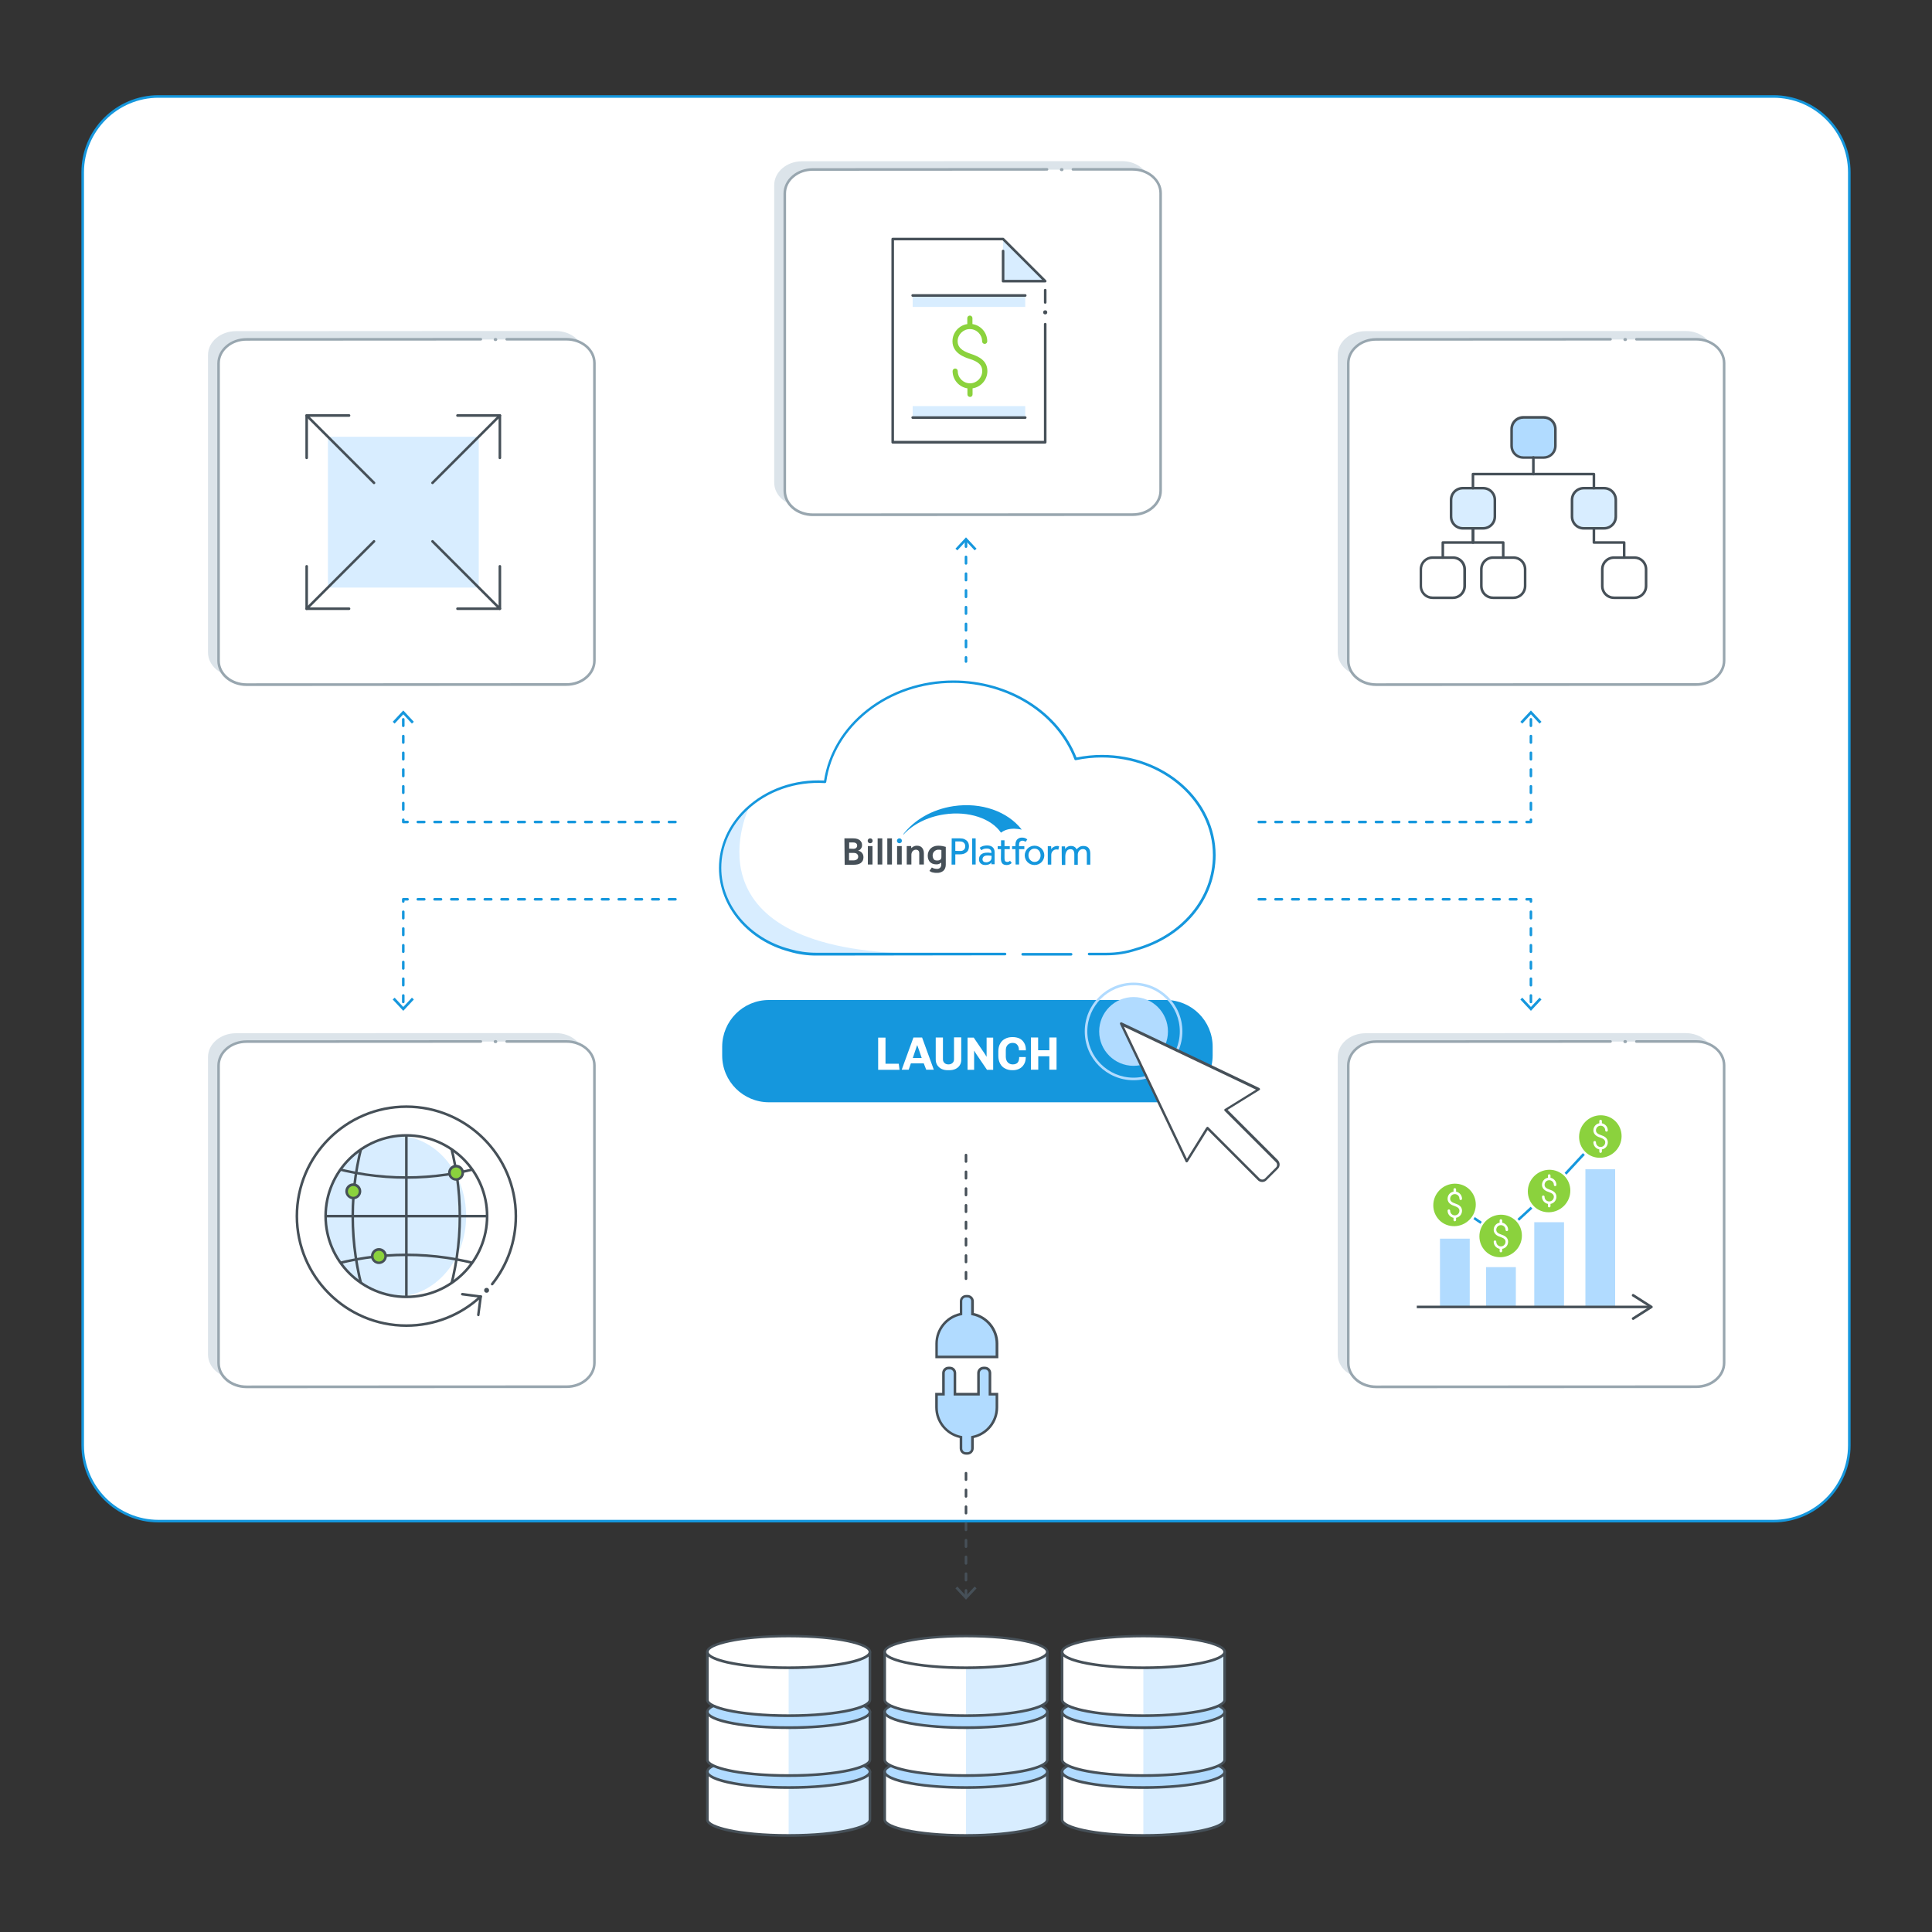 <?xml version="1.0" encoding="utf-8"?>
<!-- Generator: Adobe Illustrator 24.2.3, SVG Export Plug-In . SVG Version: 6.00 Build 0)  -->
<svg version="1.1" xmlns="http://www.w3.org/2000/svg" xmlns:xlink="http://www.w3.org/1999/xlink" x="0px" y="0px"
	 viewBox="0 0 1500 1500" style="enable-background:new 0 0 1500 1500;" xml:space="preserve">
<rect x="0" y="0" width="1500" height="1500" fill="#333333" stroke="none"/>
<style type="text/css">
	.st0{fill:#FFFFFF;}
	.st1{fill:#1597DD;}
	.st2{fill:#465058;}
	.st3{fill:#D8EDFF;}
	.st4{fill:#B1DBFF;}
	.st5{fill:#DCE4EA;}
	.st6{fill:#98A6AF;}
	.st7{fill:#8BD23D;}
	.st8{clip-path:url(#SVGID_2_);}
	.st9{display:none;}
	.st10{display:inline;}
	.st11{opacity:0.5;clip-path:url(#SVGID_4_);}
	.st12{clip-path:url(#SVGID_6_);}
	.st13{clip-path:url(#SVGID_8_);fill:none;stroke:#00ADEE;stroke-width:0.5;stroke-miterlimit:10;}
	.st14{clip-path:url(#SVGID_10_);}
	.st15{clip-path:url(#SVGID_12_);fill:none;stroke:#00ADEE;stroke-width:0.5;stroke-miterlimit:10;}
	.st16{clip-path:url(#SVGID_14_);}
	.st17{clip-path:url(#SVGID_16_);fill:none;stroke:#00ADEE;stroke-width:0.5;stroke-miterlimit:10;}
</style>
<g id="Layer_1">
	<g>
		<g>
			<path class="st0" d="M1376.9,1181H123.1c-32.5,0-58.9-26.4-58.9-58.9V133.8c0-32.5,26.4-58.9,58.9-58.9h1253.8
				c32.5,0,58.9,26.4,58.9,58.9v988.3C1435.8,1154.6,1409.4,1181,1376.9,1181z"/>
			<path class="st1" d="M1376.9,1182H123.1c-33,0-59.9-26.9-59.9-59.9V133.8c0-33,26.9-59.9,59.9-59.9h1253.8
				c33,0,59.9,26.9,59.9,59.9v988.3C1436.8,1155.1,1409.9,1182,1376.9,1182z M123.1,75.9c-31.9,0-57.9,26-57.9,57.9v988.3
				c0,31.9,26,57.9,57.9,57.9h1253.8c31.9,0,57.9-26,57.9-57.9V133.8c0-31.9-26-57.9-57.9-57.9H123.1z"/>
		</g>
		<g>
			<g>
				<path class="st1" d="M750,514.6c-0.6,0-1-0.4-1-1v-3.2c0-0.6,0.4-1,1-1s1,0.4,1,1v3.2C751,514.1,750.6,514.6,750,514.6z
					 M750,503.4c-0.6,0-1-0.4-1-1v-5c0-0.6,0.4-1,1-1s1,0.4,1,1v5C751,502.9,750.6,503.4,750,503.4z M750,490.4c-0.6,0-1-0.4-1-1v-5
					c0-0.6,0.4-1,1-1s1,0.4,1,1v5C751,489.9,750.6,490.4,750,490.4z M750,477.4c-0.6,0-1-0.4-1-1v-5c0-0.6,0.4-1,1-1s1,0.4,1,1v5
					C751,476.9,750.6,477.4,750,477.4z M750,464.4c-0.6,0-1-0.4-1-1v-5c0-0.6,0.4-1,1-1s1,0.4,1,1v5
					C751,463.9,750.6,464.4,750,464.4z M750,451.4c-0.6,0-1-0.4-1-1v-5c0-0.6,0.4-1,1-1s1,0.4,1,1v5
					C751,450.9,750.6,451.4,750,451.4z M750,438.4c-0.6,0-1-0.4-1-1v-5c0-0.6,0.4-1,1-1s1,0.4,1,1v5
					C751,437.9,750.6,438.4,750,438.4z M750,425.4c-0.6,0-1-0.4-1-1v-5c0-0.6,0.4-1,1-1s1,0.4,1,1v5
					C751,424.9,750.6,425.4,750,425.4z"/>
			</g>
			<g>
				<g>
					<polygon class="st1" points="741.8,426 743.3,427.3 750,420.1 756.7,427.3 758.2,426 750,417.2 					"/>
				</g>
			</g>
		</g>
		<g>
			<g>
				<path class="st2" d="M750,1240.8c-0.6,0-1-0.4-1-1v-5c0-0.6,0.4-1,1-1s1,0.4,1,1v5C751,1240.3,750.6,1240.8,750,1240.8z
					 M750,1227.8c-0.6,0-1-0.4-1-1v-5c0-0.6,0.4-1,1-1s1,0.4,1,1v5C751,1227.3,750.6,1227.8,750,1227.8z M750,1214.8
					c-0.6,0-1-0.4-1-1v-5c0-0.6,0.4-1,1-1s1,0.4,1,1v5C751,1214.3,750.6,1214.8,750,1214.8z M750,1201.8c-0.6,0-1-0.4-1-1v-5
					c0-0.6,0.4-1,1-1s1,0.4,1,1v5C751,1201.3,750.6,1201.8,750,1201.8z M750,1188.8c-0.6,0-1-0.4-1-1v-5c0-0.6,0.4-1,1-1s1,0.4,1,1
					v5C751,1188.3,750.6,1188.8,750,1188.8z M750,1175.8c-0.6,0-1-0.4-1-1v-5c0-0.6,0.4-1,1-1s1,0.4,1,1v5
					C751,1175.3,750.6,1175.8,750,1175.8z M750,1162.8c-0.6,0-1-0.4-1-1v-5c0-0.6,0.4-1,1-1s1,0.4,1,1v5
					C751,1162.3,750.6,1162.8,750,1162.8z M750,1149.8c-0.6,0-1-0.4-1-1v-5c0-0.6,0.4-1,1-1s1,0.4,1,1v5
					C751,1149.3,750.6,1149.8,750,1149.8z M750,1136.8c-0.6,0-1-0.4-1-1v-5c0-0.6,0.4-1,1-1s1,0.4,1,1v5
					C751,1136.3,750.6,1136.8,750,1136.8z M750,1123.8c-0.6,0-1-0.4-1-1v-5c0-0.6,0.4-1,1-1s1,0.4,1,1v5
					C751,1123.3,750.6,1123.8,750,1123.8z M750,1110.8c-0.6,0-1-0.4-1-1v-5c0-0.6,0.4-1,1-1s1,0.4,1,1v5
					C751,1110.3,750.6,1110.8,750,1110.8z M750,1097.8c-0.6,0-1-0.4-1-1v-5c0-0.6,0.4-1,1-1s1,0.4,1,1v5
					C751,1097.3,750.6,1097.8,750,1097.8z M750,1084.8c-0.6,0-1-0.4-1-1v-5c0-0.6,0.4-1,1-1s1,0.4,1,1v5
					C751,1084.3,750.6,1084.8,750,1084.8z M750,1071.8c-0.6,0-1-0.4-1-1v-5c0-0.6,0.4-1,1-1s1,0.4,1,1v5
					C751,1071.3,750.6,1071.8,750,1071.8z M750,1058.8c-0.6,0-1-0.4-1-1v-5c0-0.6,0.4-1,1-1s1,0.4,1,1v5
					C751,1058.3,750.6,1058.8,750,1058.8z M750,1045.8c-0.6,0-1-0.4-1-1v-5c0-0.6,0.4-1,1-1s1,0.4,1,1v5
					C751,1045.3,750.6,1045.8,750,1045.8z M750,1032.8c-0.6,0-1-0.4-1-1v-5c0-0.6,0.4-1,1-1s1,0.4,1,1v5
					C751,1032.3,750.6,1032.8,750,1032.8z M750,1019.8c-0.6,0-1-0.4-1-1v-5c0-0.6,0.4-1,1-1s1,0.4,1,1v5
					C751,1019.3,750.6,1019.8,750,1019.8z M750,1006.8c-0.6,0-1-0.4-1-1v-5c0-0.6,0.4-1,1-1s1,0.4,1,1v5
					C751,1006.3,750.6,1006.8,750,1006.8z M750,993.8c-0.6,0-1-0.4-1-1v-5c0-0.6,0.4-1,1-1s1,0.4,1,1v5
					C751,993.3,750.6,993.8,750,993.8z M750,980.8c-0.6,0-1-0.4-1-1v-5c0-0.6,0.4-1,1-1s1,0.4,1,1v5
					C751,980.3,750.6,980.8,750,980.8z M750,967.8c-0.6,0-1-0.4-1-1v-5c0-0.6,0.4-1,1-1s1,0.4,1,1v5
					C751,967.3,750.6,967.8,750,967.8z M750,954.8c-0.6,0-1-0.4-1-1v-5c0-0.6,0.4-1,1-1s1,0.4,1,1v5
					C751,954.3,750.6,954.8,750,954.8z M750,941.8c-0.6,0-1-0.4-1-1v-5c0-0.6,0.4-1,1-1s1,0.4,1,1v5
					C751,941.3,750.6,941.8,750,941.8z M750,928.8c-0.6,0-1-0.4-1-1v-5c0-0.6,0.4-1,1-1s1,0.4,1,1v5
					C751,928.3,750.6,928.8,750,928.8z M750,915.8c-0.6,0-1-0.4-1-1v-5c0-0.6,0.4-1,1-1s1,0.4,1,1v5
					C751,915.3,750.6,915.8,750,915.8z M750,902.8c-0.6,0-1-0.4-1-1v-5c0-0.6,0.4-1,1-1s1,0.4,1,1v5
					C751,902.3,750.6,902.8,750,902.8z"/>
			</g>
			<g>
				<g>
					<polygon class="st2" points="758.2,1233.2 756.7,1231.8 750,1239 743.3,1231.8 741.8,1233.2 750,1242 					"/>
				</g>
			</g>
		</g>
		<g>
			<g>
				<g>
					<g>
						<path class="st0" d="M780.5,740.9 M831.6,740.8l-37.6,0 M831.6,740.8 M780.5,740.9l-146.9,0c-6.9,0-13.8-1-20.4-2.9
							c-31.7-8.4-54-34.7-54-64c0-38.5,37.3-69.6,81.4-66.8c6-43.6,48.7-77.7,99.6-77.8c43.6,0,81.4,24.3,95,60
							c6.7-1.4,13.4-2.2,20.3-2.2c48.1,0,87.3,34.4,87.3,76.8c0,33.7-24.5,63.2-61,73.3c-6.9,2.3-14.6,3.6-22.3,3.6l0,0l-13.8,0"/>
					</g>
				</g>
				<g>
					<path class="st3" d="M581.7,626.6c0,0-53.7,108.3,123.3,113.7l-27.5,0.7l-50.3-0.3c0,0-15.7-1.8-24.6-6.2
						c-8.9-4.4-44.3-20.5-43.2-65.2C559.4,669.2,559.4,645.5,581.7,626.6z"/>
				</g>
				<g>
					<g>
						<g>
							<path class="st1" d="M633.6,741.9c-7,0-14-1-20.7-3c-32.2-8.5-54.7-35.2-54.7-65c0-17.3,7.4-33.8,20.9-46.5
								c15.8-14.8,37.8-22.6,60.7-21.4c3.2-21.1,14.9-40.6,33.2-55c18.6-14.7,42.5-22.7,67.2-22.7c0,0,0,0,0,0
								c43.2,0,81.5,24,95.6,59.8c6.5-1.3,13.1-2,19.7-2c0,0,0,0,0,0c48.7,0,88.3,34.9,88.3,77.8c0,34.2-24.8,64-61.8,74.2
								c-7.1,2.3-14.9,3.6-22.6,3.6l-13.8,0c-0.6,0-1-0.4-1-1s0.4-1,1-1l13.8,0c7.5,0,15.1-1.2,22-3.5c36.1-10,60.3-39,60.3-72.3
								c0-41.8-38.7-75.8-86.3-75.8c0,0,0,0,0,0c-6.7,0-13.5,0.7-20.1,2.1c-0.5,0.1-1-0.2-1.1-0.6c-13.6-35.5-51.4-59.4-94.1-59.4
								c0,0,0,0,0,0c-24.3,0-47.7,7.9-66,22.3c-18.1,14.3-29.7,33.6-32.6,54.6c-0.1,0.5-0.5,0.9-1.1,0.9
								c-22.6-1.4-44.5,6.2-60.1,20.8c-13.1,12.3-20.3,28.3-20.3,45c0,28.8,21.9,54.8,53.2,63c6.6,1.9,13.4,2.9,20.2,2.9
								c0,0,0,0,0,0l146.9,0c0.6,0,1,0.4,1,1s-0.4,1-1,1L633.6,741.9C633.6,741.9,633.6,741.9,633.6,741.9z M794,741.9
								c-0.6,0-1-0.4-1-1s0.4-1,1-1l37.6,0c0.6,0,1,0.4,1,1s-0.4,1-1,1L794,741.9z"/>
						</g>
					</g>
					<g>
						<g>
							<g>
								<path class="st1" d="M793,644.1c0.1,0,0.2-0.1,0.1-0.2c-10.7-13.7-31-21.3-52.9-18c-16.6,2.5-30.5,10.8-38.9,21.8
									c-0.1,0.1,0.1,0.3,0.2,0.2c7-7.6,18.2-13.6,31.5-15.6c19.1-2.9,36.6,3.2,44.1,14.1c0.1,0,0.1,0,0.2,0c2.6-2,6-3,10.1-3
									C789.6,643.5,791.5,643.7,793,644.1z"/>
							</g>
						</g>
						<g>
							<g>
								<g>
									<path class="st1" d="M738.9,650.9l6.4,0c1.4,0,2.5,0.2,3.4,0.6c0.9,0.4,1.6,0.9,2.2,1.5c0.5,0.6,0.9,1.2,1.1,2
										c0.2,0.7,0.3,1.4,0.3,2.1c0,1-0.2,1.9-0.5,2.7c-0.3,0.8-0.8,1.4-1.4,1.9c-0.6,0.5-1.3,0.9-2.2,1.2
										c-0.8,0.3-1.8,0.4-2.8,0.4l-3.7,0l0,8l-2.9,0L738.9,650.9z M745.5,660.7c1.3,0,2.2-0.3,2.9-1c0.7-0.6,1-1.5,1-2.7
										c0-1.2-0.4-2.1-1.1-2.7c-0.7-0.7-1.7-1-2.9-1l-3.7,0l0,7.3L745.5,660.7z"/>
								</g>
								<g>
									<path class="st1" d="M754.8,650.9l2.7,0l0,20.3l-2.7,0L754.8,650.9z"/>
								</g>
								<g>
									<path class="st1" d="M769.9,669.5c-0.5,0.7-1.2,1.2-2.1,1.6c-0.9,0.3-1.8,0.5-2.7,0.5c-0.6,0-1.2-0.1-1.8-0.2
										c-0.6-0.2-1.1-0.4-1.6-0.8c-0.5-0.4-0.9-0.8-1.2-1.4c-0.3-0.6-0.4-1.2-0.4-2.1c0-1.5,0.5-2.7,1.6-3.7
										c1.1-0.9,2.6-1.4,4.6-1.4c0.3,0,0.7,0,1,0c0.4,0,0.7,0,1,0.1c0.3,0,0.6,0,0.9,0.1c0.2,0,0.4,0,0.5,0.1l0-0.5
										c0-1.1-0.3-1.8-1-2.3c-0.6-0.5-1.5-0.7-2.6-0.7c-1.1,0-1.9,0.1-2.6,0.4c-0.6,0.3-1.2,0.6-1.6,0.9l-1.3-1.9
										c0.2-0.2,0.5-0.4,0.9-0.6c0.3-0.2,0.8-0.4,1.2-0.6c0.5-0.2,1-0.3,1.6-0.4c0.6-0.1,1.3-0.2,2-0.2c1.8,0,3.3,0.4,4.3,1.3
										c1,0.9,1.6,2.1,1.6,3.8l0,6.7c0,0.5,0,1,0,1.5c0,0.5,0,0.9,0,1.3l-2.6,0L769.9,669.5z M769.9,664.5c-0.1,0-0.2,0-0.5-0.1
										c-0.2,0-0.5-0.1-0.8-0.1c-0.3,0-0.6,0-1-0.1c-0.3,0-0.7,0-1,0c-0.8,0-1.4,0.1-1.9,0.3c-0.5,0.2-0.9,0.4-1.1,0.7
										s-0.5,0.6-0.6,0.9c-0.1,0.3-0.2,0.7-0.2,1c0,0.8,0.3,1.4,0.8,1.8c0.5,0.4,1.3,0.6,2.2,0.6c0.5,0,1-0.1,1.5-0.3
										c0.5-0.2,0.9-0.4,1.3-0.7c0.4-0.3,0.7-0.7,0.9-1.1c0.2-0.4,0.3-0.8,0.3-1.3L769.9,664.5z"/>
								</g>
								<g>
									<path class="st1" d="M777.2,659.3l-2.6,0l0-2.3l2.6,0l0-4.6l2.7,0l0,4.6l4.1,0l0,2.3l-4.1,0l0,7c0,1.1,0.2,1.9,0.5,2.3
										c0.4,0.4,0.9,0.6,1.5,0.6c0.5,0,1-0.1,1.3-0.2c0.3-0.2,0.7-0.4,1-0.7l1.3,1.7c-0.6,0.6-1.2,1-1.8,1.2
										c-0.6,0.3-1.4,0.4-2.2,0.4c-1.5,0-2.6-0.4-3.3-1.2c-0.7-0.8-1.1-2.1-1.1-3.8L777.2,659.3z"/>
								</g>
								<g>
									<path class="st1" d="M788.4,659.3l-2.6,0l0-2.3l2.6,0l0-1.2c0-1,0.1-1.8,0.4-2.5c0.3-0.7,0.6-1.3,1.1-1.7
										c0.5-0.4,1-0.8,1.6-1c0.6-0.2,1.2-0.3,1.9-0.3c0.8,0,1.5,0.1,2.2,0.3c0.7,0.2,1.4,0.6,2,1.2l-1.4,1.8
										c-0.8-0.6-1.6-0.9-2.4-0.9c-0.8,0-1.4,0.3-1.9,0.8c-0.5,0.5-0.7,1.4-0.7,2.6l0,0.9l4.1,0l0,2.3l-4.1,0l0,11.9l-2.7,0
										L788.4,659.3z"/>
								</g>
								<g>
									<path class="st1" d="M803.2,671.6c-1.1,0-2.1-0.2-3-0.6c-0.9-0.4-1.7-0.9-2.4-1.6c-0.7-0.7-1.2-1.5-1.6-2.4
										c-0.4-0.9-0.6-1.9-0.6-2.9c0-1,0.2-2,0.6-2.9c0.4-0.9,0.9-1.7,1.6-2.4c0.7-0.7,1.4-1.2,2.4-1.6c0.9-0.4,1.9-0.6,3-0.6
										c1.1,0,2.1,0.2,3,0.6c0.9,0.4,1.7,0.9,2.4,1.6c0.7,0.7,1.2,1.5,1.6,2.4c0.4,0.9,0.6,1.9,0.6,2.9c0,1-0.2,2-0.6,2.9
										c-0.4,0.9-0.9,1.7-1.6,2.4s-1.5,1.2-2.4,1.6C805.3,671.4,804.3,671.6,803.2,671.6z M803.2,669.2c0.7,0,1.4-0.1,2-0.4
										c0.6-0.3,1.1-0.7,1.5-1.2c0.4-0.5,0.7-1,0.9-1.6c0.2-0.6,0.3-1.3,0.3-1.9c0-0.6-0.1-1.3-0.3-1.9c-0.2-0.6-0.5-1.2-0.9-1.7
										c-0.4-0.5-0.9-0.9-1.5-1.2c-0.6-0.3-1.2-0.4-2-0.4c-0.7,0-1.4,0.1-2,0.4c-0.6,0.3-1.1,0.7-1.5,1.2c-0.4,0.5-0.7,1-0.9,1.6
										c-0.2,0.6-0.3,1.3-0.3,1.9c0,0.7,0.1,1.3,0.3,1.9c0.2,0.6,0.5,1.2,0.9,1.6c0.4,0.5,0.9,0.9,1.5,1.2
										C801.8,669.1,802.5,669.2,803.2,669.2z"/>
								</g>
								<g>
									<path class="st1" d="M813.5,659.9c0-0.6,0-1.1,0-1.5c0-0.4,0-0.9,0-1.4l2.6,0l0.1,2.3c0.2-0.2,0.4-0.5,0.6-0.8
										c0.3-0.3,0.6-0.6,1-0.8c0.4-0.2,0.8-0.5,1.3-0.6c0.5-0.2,1.1-0.3,1.7-0.3c0.3,0,0.6,0,0.8,0.1c0.3,0,0.5,0.1,0.7,0.2
										l-0.6,2.6c-0.4-0.1-0.8-0.2-1.4-0.2c-0.6,0-1.1,0.1-1.6,0.3c-0.5,0.2-0.9,0.5-1.3,0.9c-0.4,0.4-0.7,0.9-0.9,1.4
										c-0.2,0.5-0.3,1.1-0.3,1.7l0,7.5l-2.7,0L813.5,659.9z"/>
								</g>
								<g>
									<path class="st1" d="M824.3,660.1c0-0.6,0-1.2,0-1.6c0-0.5,0-0.9,0-1.4l2.6,0l0.1,2.1c0.2-0.2,0.4-0.5,0.6-0.8
										c0.3-0.3,0.6-0.6,0.9-0.8c0.4-0.2,0.8-0.4,1.3-0.6c0.5-0.2,1.1-0.2,1.7-0.2c1.1,0,2,0.2,2.7,0.7c0.7,0.4,1.3,1.1,1.7,1.9
										c0.6-0.7,1.3-1.3,2.1-1.8c0.8-0.5,1.8-0.8,3.1-0.8c1.8,0,3.2,0.5,4.1,1.6c0.9,1.1,1.3,2.5,1.3,4.4l0,8.5l-2.7,0l0-8.3
										c0-1.3-0.3-2.3-0.8-2.9c-0.5-0.6-1.3-0.9-2.3-0.9c-0.6,0-1.1,0.1-1.6,0.4c-0.5,0.2-0.9,0.5-1.2,0.9
										c-0.4,0.4-0.6,0.8-0.8,1.4c-0.2,0.5-0.3,1.1-0.3,1.6l0,7.9l-2.7,0l0-8.3c0-1.3-0.3-2.3-0.8-2.9c-0.5-0.6-1.3-0.9-2.2-0.9
										c-0.8,0-1.4,0.2-1.9,0.5c-0.5,0.3-0.9,0.7-1.2,1.3c-0.3,0.5-0.5,1.1-0.7,1.8c-0.1,0.7-0.2,1.3-0.2,2l0,6.6l-2.7,0
										L824.3,660.1z"/>
								</g>
							</g>
							<g>
								<g>
									<path class="st2" d="M655.6,650.9l7,0c1.1,0,2,0.1,2.9,0.4c0.8,0.3,1.5,0.6,2.1,1.1c0.5,0.5,1,1,1.3,1.7
										c0.3,0.6,0.4,1.3,0.4,2.1c0,0.7-0.1,1.3-0.4,1.9c-0.3,0.5-0.6,1-0.9,1.3c-0.4,0.4-0.7,0.6-1.1,0.8
										c-0.4,0.2-0.6,0.3-0.8,0.3c0.4,0,0.8,0.2,1.3,0.3c0.5,0.2,1,0.5,1.4,0.9c0.4,0.4,0.8,0.9,1.1,1.5c0.3,0.6,0.5,1.4,0.5,2.3
										c0,1.1-0.2,2-0.6,2.8c-0.4,0.7-0.9,1.3-1.6,1.8c-0.7,0.5-1.5,0.8-2.4,1c-0.9,0.2-1.9,0.3-3,0.3l-7,0L655.6,650.9z
										 M662.4,659c0.4,0,0.8,0,1.1-0.1c0.4-0.1,0.7-0.2,1-0.4c0.3-0.2,0.5-0.5,0.7-0.8c0.2-0.3,0.3-0.7,0.3-1.2
										c0-0.5-0.1-0.9-0.3-1.2c-0.2-0.3-0.4-0.5-0.7-0.7c-0.3-0.2-0.6-0.3-1-0.4c-0.4-0.1-0.7-0.1-1.1-0.1l-3.1,0l0,4.8L662.4,659
										z M662.5,668c0.4,0,0.8,0,1.2-0.1c0.4-0.1,0.8-0.2,1.2-0.4c0.4-0.2,0.7-0.5,1-0.9c0.3-0.4,0.4-0.9,0.4-1.5
										c0-0.6-0.1-1.1-0.4-1.5c-0.3-0.4-0.6-0.7-0.9-0.9c-0.4-0.2-0.8-0.4-1.2-0.4c-0.4-0.1-0.9-0.1-1.3-0.1l-3.3,0l0,5.8
										L662.5,668z"/>
								</g>
								<g>
									<path class="st2" d="M673.8,656.9l3.6,0l0,14.3l-3.6,0L673.8,656.9z"/>
								</g>
								<g>
									<path class="st2" d="M681.4,650.9l3.6,0l0,20.3l-3.6,0L681.4,650.9z"/>
								</g>
								<g>
									<path class="st2" d="M688.9,650.9l3.6,0l0,20.3l-3.6,0L688.9,650.9z"/>
								</g>
								<g>
									<path class="st2" d="M696.5,656.9l3.6,0l0,14.3l-3.6,0L696.5,656.9z"/>
								</g>
								<g>
									<path class="st2" d="M704,656.9l3.4,0l0.1,1.6c0.2-0.2,0.4-0.4,0.7-0.6c0.3-0.2,0.6-0.4,0.9-0.6c0.4-0.2,0.8-0.4,1.2-0.5
										c0.4-0.1,1-0.2,1.5-0.2c1.8,0,3.2,0.5,4.1,1.6c0.9,1.1,1.4,2.5,1.4,4.3l0,8.7l-3.6,0l0-8.7c0-0.9-0.2-1.6-0.7-2.1
										c-0.5-0.5-1.1-0.7-1.9-0.7c-0.5,0-0.9,0.1-1.4,0.3c-0.4,0.2-0.8,0.5-1.1,0.8c-0.3,0.3-0.5,0.7-0.7,1.2
										c-0.2,0.5-0.3,1-0.3,1.5l0,7.7l-3.6,0L704,656.9z"/>
								</g>
								<g>
									<path class="st2" d="M723.5,673.5c0.6,0.4,1.2,0.7,1.8,0.8c0.7,0.2,1.4,0.3,2.3,0.3c0.9,0,1.7-0.3,2.3-0.9
										c0.6-0.6,0.9-1.4,0.9-2.4l0-1.6c-0.5,0.4-1,0.7-1.6,1c-0.6,0.3-1.3,0.4-2.3,0.4c-1,0-2-0.2-2.8-0.5
										c-0.8-0.3-1.5-0.8-2.1-1.4c-0.6-0.6-1-1.4-1.3-2.2c-0.3-0.8-0.4-1.8-0.4-2.8c0-1.1,0.2-2.1,0.6-3c0.4-0.9,0.9-1.7,1.6-2.4
										c0.7-0.7,1.5-1.2,2.5-1.6c1-0.4,2.1-0.6,3.4-0.6c1.2,0,2.4,0.1,3.4,0.3c1,0.2,1.9,0.4,2.5,0.6l0,13.9c0,1-0.2,1.9-0.5,2.7
										c-0.3,0.8-0.8,1.4-1.4,2c-0.6,0.5-1.3,0.9-2.2,1.2c-0.8,0.3-1.7,0.4-2.7,0.4c-0.8,0-1.4,0-2-0.1c-0.6-0.1-1.1-0.2-1.6-0.3
										c-0.5-0.1-0.9-0.3-1.2-0.5c-0.4-0.2-0.7-0.4-1.1-0.6L723.5,673.5z M730.9,660c-0.3-0.1-0.6-0.2-0.9-0.2
										c-0.3-0.1-0.8-0.1-1.4-0.1c-0.7,0-1.4,0.1-1.9,0.4c-0.5,0.2-1,0.6-1.4,1c-0.4,0.4-0.7,0.9-0.9,1.4
										c-0.2,0.5-0.3,1.1-0.3,1.7c0,1.1,0.3,2,0.8,2.8c0.5,0.8,1.4,1.1,2.7,1.1c1.1,0,1.9-0.2,2.5-0.7c0.6-0.5,0.8-1.2,0.8-2.2
										L730.9,660z"/>
								</g>
								<g>
									<circle class="st2" cx="675.6" cy="652.8" r="1.9"/>
								</g>
								<g>
									<circle class="st1" cx="698.3" cy="652.8" r="1.9"/>
								</g>
							</g>
						</g>
					</g>
				</g>
			</g>
			<g>
				<g>
					<path class="st1" d="M905.1,855.8H597c-20,0-36.3-16.2-36.3-36.3v-6.8c0-20,16.2-36.3,36.3-36.3h308.2
						c20,0,36.3,16.2,36.3,36.3v6.8C941.4,839.6,925.1,855.8,905.1,855.8z"/>
				</g>
				<g>
					<g>
						<path class="st0" d="M681.8,830.6l0-25l5.7,0l0,20.3l10.3,0l0.6,4.7L681.8,830.6z"/>
						<path class="st0" d="M717.2,825.6l-10,0l-1.7,4.9l-5.4,0l9.1-25l6.7,0l9.1,25l-5.9,0L717.2,825.6z M708.7,821.4l6.9,0
							c-0.9-2.7-2-6-3.4-9.8h-0.2L708.7,821.4z"/>
						<path class="st0" d="M745.2,827c-0.8,1.3-1.9,2.2-3.3,2.9c-1.4,0.7-3.1,1-5,1h-1c-1.9,0-3.5-0.3-4.9-1
							c-1.4-0.7-2.5-1.7-3.3-2.9c-0.8-1.3-1.2-2.7-1.2-4.4l0-17.1l5.6,0l0,17c0,1.1,0.4,2.1,1.2,2.8c0.8,0.8,1.9,1.1,3.1,1.1
							c1.3,0,2.3-0.4,3.1-1.1c0.8-0.7,1.2-1.7,1.2-2.9l0-17l5.6,0l0,17.1C746.4,824.2,746,825.7,745.2,827z"/>
						<path class="st0" d="M758.4,819c-0.3-0.4-0.6-1-1.1-1.7c-0.5-0.8-0.8-1.3-0.9-1.5l-0.1,0.1l0,14.7l-5.1,0l0-25l4.8,0l7.9,11.6
							l1.1,1.7c0.4,0.7,0.7,1.2,0.9,1.5l0.1-0.1l0-14.7l5.1,0l0,25l-4.8,0L758.4,819z"/>
						<path class="st0" d="M782.5,824.9c1,1,2.3,1.5,3.8,1.5c1.7,0,3-0.5,3.8-1.4c0.8-0.9,1.2-2.4,1.2-4.3l5.1,0
							c0,2.1-0.4,4-1.3,5.5c-0.9,1.5-2,2.7-3.6,3.5c-1.5,0.8-3.2,1.2-5.1,1.2H786c-2.1,0-4-0.4-5.6-1.3c-1.7-0.8-3-2.1-3.9-3.8
							c-0.9-1.7-1.4-3.7-1.4-6l0-3.6c0-2.3,0.5-4.3,1.4-5.9c0.9-1.7,2.2-3,3.9-3.8c1.6-0.9,3.5-1.3,5.5-1.3h0.5
							c1.9,0,3.7,0.4,5.2,1.1c1.5,0.8,2.7,1.9,3.6,3.5c0.9,1.5,1.3,3.4,1.3,5.7l-5.4,0c0-1.9-0.4-3.3-1.3-4.3c-0.8-1-2-1.5-3.6-1.5
							c-1.5,0-2.8,0.5-3.8,1.5c-1,1-1.5,2.4-1.5,4.3l0,5.2C781,822.5,781.5,823.9,782.5,824.9z"/>
						<path class="st0" d="M814.7,830.5l0-10.4l-8.6,0l0,10.4l-5.7,0l0-25l5.6,0l0,9.9l8.7,0l0-9.9l5.6,0l0,25L814.7,830.5z"/>
					</g>
				</g>
			</g>
		</g>
		<g>
			<g>
				<circle class="st4" cx="880.1" cy="800.8" r="26.7"/>
			</g>
			<g>
				<path class="st4" d="M880.1,838.7c-20.9,0-37.9-17-37.9-37.9c0-20.9,17-37.9,37.9-37.9s37.9,17,37.9,37.9
					C918,821.7,901,838.7,880.1,838.7z M880.1,764.9c-19.8,0-35.9,16.1-35.9,35.9c0,19.8,16.1,35.9,35.9,35.9s35.9-16.1,35.9-35.9
					C916,781,899.9,764.9,880.1,764.9z"/>
			</g>
		</g>
		<g>
			<path class="st0" d="M870.5,794.7l50.9,106.8l16-25.8l39.8,39.8c1.6,1.6,4.1,1.6,5.7,0l8.4-8.4c1.6-1.6,1.6-4.1,0-5.7l-39.8-39.8
				l25.8-16L870.5,794.7z"/>
			<path class="st2" d="M980,917.7c-1.3,0-2.6-0.5-3.5-1.5l-38.9-38.9L922.2,902c-0.2,0.3-0.5,0.5-0.9,0.5c-0.4,0-0.7-0.2-0.8-0.6
				l-50.9-106.8c-0.2-0.4-0.1-0.8,0.2-1.1c0.3-0.3,0.8-0.4,1.1-0.2l106.8,50.9c0.3,0.2,0.5,0.5,0.6,0.8c0,0.4-0.2,0.7-0.5,0.9
				l-24.7,15.3l38.9,38.9c0.9,0.9,1.5,2.2,1.5,3.5c0,1.3-0.5,2.6-1.5,3.5l-8.4,8.4C982.6,917.2,981.3,917.7,980,917.7z M937.4,874.8
				c0.3,0,0.5,0.1,0.7,0.3l39.8,39.8c1.2,1.2,3.1,1.2,4.3,0l8.4-8.4c0.6-0.6,0.9-1.3,0.9-2.1c0-0.8-0.3-1.6-0.9-2.1l-39.8-39.8
				c-0.2-0.2-0.3-0.5-0.3-0.8c0-0.3,0.2-0.6,0.5-0.7l24.2-15l-102.6-48.9l48.9,102.6l15-24.2c0.2-0.3,0.4-0.4,0.7-0.5
				C937.3,874.8,937.4,874.8,937.4,874.8z"/>
		</g>
		<g>
			<g>
				<g>
					<path class="st5" d="M804.7,125.1l-181.9,0.1c-12,0-21.7,8.3-21.7,18.5l0,231c0,10.2,9.7,18.5,21.7,18.5l248.4-0.1
						c12,0,21.7-8.3,21.7-18.5l0-231c0-10.2-9.7-18.5-21.7-18.5l-46.4,0"/>
				</g>
				<g>
					<path class="st0" d="M812.9,131.7l-181.9,0.1c-12,0-21.7,8.3-21.7,18.5l0,231c0,10.2,9.7,18.5,21.7,18.5l248.4-0.1
						c12,0,21.7-8.3,21.7-18.5l0-231c0-10.2-9.7-18.5-21.7-18.5l-46.4,0"/>
					<path class="st6" d="M631,400.7c-12.5,0-22.7-8.7-22.7-19.5l0-231c0-5.2,2.4-10.2,6.7-13.9c4.3-3.7,10-5.7,16-5.7l181.9-0.1
						c0.6,0,1,0.4,1,1s-0.4,1-1,1l-181.9,0.1c-5.6,0-10.8,1.8-14.7,5.2c-3.9,3.3-6,7.7-6,12.3l0,231c0,9.7,9.3,17.5,20.7,17.5
						c0,0,0,0,0,0l248.4-0.1c5.6,0,10.8-1.8,14.7-5.2c3.9-3.3,6-7.7,6-12.3l0-231c0-4.6-2.1-9-6-12.3c-3.9-3.3-9.1-5.2-14.7-5.2
						c0,0,0,0,0,0l-46.4,0c-0.6,0-1-0.4-1-1s0.4-1,1-1l46.4,0c0,0,0,0,0,0c6,0,11.7,2,16,5.7c4.3,3.7,6.7,8.6,6.7,13.8l0,231
						c0,5.2-2.4,10.2-6.7,13.9c-4.3,3.7-10,5.7-16,5.7L631,400.7C631,400.7,631,400.7,631,400.7z"/>
				</g>
				<g>
					<ellipse class="st6" cx="824.3" cy="131.7" rx="1.4" ry="1.2"/>
				</g>
			</g>
			<g>
				<g>
					<g>
						<rect x="708.6" y="229.4" class="st3" width="87.4" height="8.9"/>
					</g>
					<g>
						<rect x="708.6" y="315.3" class="st3" width="87.4" height="8.9"/>
					</g>
					<g>
						<polygon class="st3" points="778.8,185.6 778.8,218.4 811.5,218.4 						"/>
					</g>
					<g>
						<g>
							<g>
								<path class="st2" d="M796,230.4h-87.4c-0.6,0-1-0.4-1-1s0.4-1,1-1H796c0.6,0,1,0.4,1,1S796.6,230.4,796,230.4z"/>
							</g>
							<g>
								<path class="st2" d="M796,325.2h-87.4c-0.6,0-1-0.4-1-1s0.4-1,1-1H796c0.6,0,1,0.4,1,1S796.6,325.2,796,325.2z"/>
							</g>
							<g>
								<path class="st2" d="M811.5,344.4H693.1c-0.6,0-1-0.4-1-1V185.6c0-0.6,0.4-1,1-1h85.7c0.3,0,0.5,0.1,0.7,0.3l32.7,32.7
									c0.3,0.3,0.4,0.7,0.2,1.1c-0.2,0.4-0.5,0.6-0.9,0.6h-32.7c-0.6,0-1-0.4-1-1v-23.4c0-0.6,0.4-1,1-1s1,0.4,1,1v22.4h29.3
									l-30.7-30.7h-84.3v155.7h116.4v-90.6c0-0.6,0.4-1,1-1s1,0.4,1,1v91.6C812.5,343.9,812.1,344.4,811.5,344.4z"/>
							</g>
							<g>
								<circle class="st2" cx="811.5" cy="242.5" r="1.6"/>
							</g>
							<g>
								<path class="st2" d="M811.5,235.8c-0.6,0-1-0.4-1-1v-9.5c0-0.6,0.4-1,1-1s1,0.4,1,1v9.5
									C812.5,235.3,812.1,235.8,811.5,235.8z"/>
							</g>
						</g>
					</g>
				</g>
				<g>
					<path class="st7" d="M753.1,308.2c-1.1,0-2-0.9-2-2v-4.7c-6.5-1-11.5-6.6-11.5-13.4c0-1.1,0.9-2,2-2s2,0.9,2,2
						c0,5.3,4.3,9.5,9.5,9.5s9.5-4.3,9.5-9.5c0-4.6-2.8-7.3-10.2-9.6c-3.2-1-12.9-4.2-12.9-13.5c0-6.8,5-12.4,11.5-13.4v-4.6
						c0-1.1,0.9-2,2-2s2,0.9,2,2v4.6c6.5,1,11.5,6.6,11.5,13.4c0,1.1-0.9,2-2,2s-2-0.9-2-2c0-5.3-4.3-9.5-9.5-9.5s-9.5,4.3-9.5,9.5
						c0,4.4,3.1,7.4,10.2,9.7c6.4,2.1,12.9,5.3,12.9,13.4c0,6.8-5,12.4-11.5,13.4v4.7C755.1,307.4,754.2,308.2,753.1,308.2z"/>
				</g>
			</g>
		</g>
		<g>
			<g>
				<g>
					<path class="st5" d="M1242.2,257l-181.9,0.1c-12,0-21.7,8.3-21.7,18.5l0,231c0,10.2,9.7,18.5,21.7,18.5l248.4-0.1
						c12,0,21.7-8.3,21.7-18.5l0-231c0-10.2-9.7-18.5-21.7-18.5l-46.4,0"/>
				</g>
				<g>
					<path class="st0" d="M1250.4,263.6l-181.9,0.1c-12,0-21.7,8.3-21.7,18.5l0,231c0,10.2,9.7,18.5,21.7,18.5l248.4-0.1
						c12,0,21.7-8.3,21.7-18.5l0-231c0-10.2-9.7-18.5-21.7-18.5l-46.4,0"/>
					<path class="st6" d="M1068.5,532.6c-12.5,0-22.7-8.7-22.7-19.5l0-231c0-5.2,2.4-10.2,6.7-13.9c4.3-3.7,10-5.7,16-5.7l181.9-0.1
						c0.6,0,1,0.4,1,1s-0.4,1-1,1l-181.9,0.1c-5.6,0-10.8,1.8-14.7,5.2c-3.9,3.3-6,7.7-6,12.3l0,231c0,9.7,9.3,17.5,20.7,17.5
						c0,0,0,0,0,0l248.4-0.1c5.6,0,10.8-1.8,14.7-5.2c3.9-3.3,6-7.7,6-12.3l0-231c0-9.7-9.3-17.5-20.7-17.5c0,0,0,0,0,0l-46.4,0
						c-0.6,0-1-0.4-1-1c0-0.6,0.4-1,1-1l46.4,0c0,0,0,0,0,0c12.5,0,22.7,8.7,22.7,19.5l0,231c0,5.2-2.4,10.2-6.7,13.9
						c-4.3,3.7-10,5.7-16,5.7L1068.5,532.6C1068.5,532.6,1068.5,532.6,1068.5,532.6z"/>
				</g>
				<g>
					<ellipse class="st6" cx="1261.8" cy="263.6" rx="1.4" ry="1.2"/>
				</g>
			</g>
			<g>
				<g>
					<path class="st4" d="M1198.5,355.2h-15.8c-5,0-9.1-4.1-9.1-9.1v-13c0-5,4.1-9.1,9.1-9.1h15.8c5,0,9.1,4.1,9.1,9.1v13
						C1207.6,351.2,1203.5,355.2,1198.5,355.2z"/>
					<path class="st2" d="M1198.5,356.2h-15.8c-5.6,0-10.1-4.5-10.1-10.1v-13c0-5.6,4.5-10.1,10.1-10.1h15.8
						c5.6,0,10.1,4.5,10.1,10.1v13C1208.6,351.7,1204.1,356.2,1198.5,356.2z M1182.7,325.1c-4.5,0-8.1,3.6-8.1,8.1v13
						c0,4.5,3.6,8.1,8.1,8.1h15.8c4.5,0,8.1-3.6,8.1-8.1v-13c0-4.5-3.6-8.1-8.1-8.1H1182.7z"/>
				</g>
				<g>
					<path class="st3" d="M1151.5,410.2h-15.8c-5,0-9.1-4.1-9.1-9.1v-13c0-5,4.1-9.1,9.1-9.1h15.8c5,0,9.1,4.1,9.1,9.1v13
						C1160.6,406.1,1156.6,410.2,1151.5,410.2z"/>
					<path class="st2" d="M1151.5,411.2h-15.8c-5.6,0-10.1-4.5-10.1-10.1v-13c0-5.6,4.5-10.1,10.1-10.1h15.8
						c5.6,0,10.1,4.5,10.1,10.1v13C1161.6,406.7,1157.1,411.2,1151.5,411.2z M1135.7,380c-4.5,0-8.1,3.6-8.1,8.1v13
						c0,4.5,3.6,8.1,8.1,8.1h15.8c4.5,0,8.1-3.6,8.1-8.1v-13c0-4.5-3.6-8.1-8.1-8.1H1135.7z"/>
				</g>
				<g>
					<path class="st3" d="M1245.4,410.2h-15.8c-5,0-9.1-4.1-9.1-9.1v-13c0-5,4.1-9.1,9.1-9.1h15.8c5,0,9.1,4.1,9.1,9.1v13
						C1254.5,406.1,1250.5,410.2,1245.4,410.2z"/>
					<path class="st2" d="M1245.4,411.2h-15.8c-5.6,0-10.1-4.5-10.1-10.1v-13c0-5.6,4.5-10.1,10.1-10.1h15.8
						c5.6,0,10.1,4.5,10.1,10.1v13C1255.5,406.7,1251,411.2,1245.4,411.2z M1229.6,380c-4.5,0-8.1,3.6-8.1,8.1v13
						c0,4.5,3.6,8.1,8.1,8.1h15.8c4.5,0,8.1-3.6,8.1-8.1v-13c0-4.5-3.6-8.1-8.1-8.1H1229.6z"/>
				</g>
				<g>
					<path class="st2" d="M1268.9,465.1h-15.8c-5.6,0-10.1-4.5-10.1-10.1v-13c0-5.6,4.5-10.1,10.1-10.1h15.8
						c5.6,0,10.1,4.5,10.1,10.1v13C1279,460.5,1274.5,465.1,1268.9,465.1z M1253.1,433.9c-4.5,0-8.1,3.6-8.1,8.1v13
						c0,4.5,3.6,8.1,8.1,8.1h15.8c4.5,0,8.1-3.6,8.1-8.1v-13c0-4.5-3.6-8.1-8.1-8.1H1253.1z"/>
				</g>
				<g>
					<path class="st2" d="M1128.1,465.1h-15.8c-5.6,0-10.1-4.5-10.1-10.1v-13c0-5.6,4.5-10.1,10.1-10.1h15.8
						c5.6,0,10.1,4.5,10.1,10.1v13C1138.2,460.5,1133.6,465.1,1128.1,465.1z M1112.2,433.9c-4.5,0-8.1,3.6-8.1,8.1v13
						c0,4.5,3.6,8.1,8.1,8.1h15.8c4.5,0,8.1-3.6,8.1-8.1v-13c0-4.5-3.6-8.1-8.1-8.1H1112.2z"/>
				</g>
				<g>
					<path class="st2" d="M1175,465.1h-15.8c-5.6,0-10.1-4.5-10.1-10.1v-13c0-5.6,4.5-10.1,10.1-10.1h15.8c5.6,0,10.1,4.5,10.1,10.1
						v13C1185.1,460.5,1180.6,465.1,1175,465.1z M1159.2,433.9c-4.5,0-8.1,3.6-8.1,8.1v13c0,4.5,3.6,8.1,8.1,8.1h15.8
						c4.5,0,8.1-3.6,8.1-8.1v-13c0-4.5-3.6-8.1-8.1-8.1H1159.2z"/>
				</g>
				<g>
					<path class="st2" d="M1143.6,380c-0.6,0-1-0.4-1-1v-10.9c0-0.6,0.4-1,1-1h45.9v-11.9c0-0.6,0.4-1,1-1s1,0.4,1,1v12.9
						c0,0.6-0.4,1-1,1h-45.9v9.9C1144.6,379.6,1144.2,380,1143.6,380z"/>
				</g>
				<g>
					<path class="st2" d="M1237.5,380c-0.6,0-1-0.4-1-1v-9.9h-45.9c-0.6,0-1-0.4-1-1s0.4-1,1-1h46.9c0.6,0,1,0.4,1,1V379
						C1238.5,379.6,1238.1,380,1237.5,380z"/>
				</g>
				<g>
					<path class="st2" d="M1120.2,433.9c-0.6,0-1-0.4-1-1v-11.7c0-0.6,0.4-1,1-1h22.5v-10c0-0.6,0.4-1,1-1s1,0.4,1,1v11
						c0,0.6-0.4,1-1,1h-22.5v10.7C1121.2,433.4,1120.7,433.9,1120.2,433.9z"/>
				</g>
				<g>
					<path class="st2" d="M1167.1,433.9c-0.6,0-1-0.4-1-1v-10.7h-22.5c-0.6,0-1-0.4-1-1v-11c0-0.6,0.4-1,1-1s1,0.4,1,1v10h22.5
						c0.6,0,1,0.4,1,1v11.7C1168.1,433.4,1167.7,433.9,1167.1,433.9z"/>
				</g>
				<g>
					<path class="st2" d="M1261,433.9c-0.6,0-1-0.4-1-1v-10.7h-22.5c-0.6,0-1-0.4-1-1v-11c0-0.6,0.4-1,1-1s1,0.4,1,1v10h22.5
						c0.6,0,1,0.4,1,1v11.7C1262,433.4,1261.5,433.9,1261,433.9z"/>
				</g>
			</g>
		</g>
		<g>
			<g>
				<g>
					<path class="st5" d="M1242.2,802.1l-181.9,0.1c-12,0-21.7,8.3-21.7,18.5l0,231c0,10.2,9.7,18.5,21.7,18.5l248.4-0.1
						c12,0,21.7-8.3,21.7-18.5l0-231c0-10.2-9.7-18.5-21.7-18.5l-46.4,0"/>
				</g>
				<g>
					<path class="st0" d="M1250.4,808.7l-181.9,0.1c-12,0-21.7,8.3-21.7,18.5l0,231c0,10.2,9.7,18.5,21.7,18.5l248.4-0.1
						c12,0,21.7-8.3,21.7-18.5l0-231c0-10.2-9.7-18.5-21.7-18.5l-46.4,0"/>
					<path class="st6" d="M1068.5,1077.8c-12.5,0-22.7-8.7-22.7-19.5l0-231c0-5.2,2.4-10.2,6.7-13.9c4.3-3.7,10-5.7,16-5.7
						l181.9-0.1c0.6,0,1,0.4,1,1c0,0.6-0.4,1-1,1l-181.9,0.1c-5.6,0-10.8,1.8-14.7,5.2c-3.9,3.3-6,7.7-6,12.3l0,231
						c0,9.7,9.3,17.5,20.7,17.5c0,0,0,0,0,0l248.4-0.1c5.6,0,10.8-1.8,14.7-5.2c3.9-3.3,6-7.7,6-12.3l0-231
						c0-9.7-9.3-17.5-20.7-17.5c0,0,0,0,0,0l-46.4,0c-0.6,0-1-0.4-1-1c0-0.6,0.4-1,1-1l46.4,0c0,0,0,0,0,0
						c12.5,0,22.7,8.7,22.7,19.5l0,231c0,5.2-2.4,10.2-6.7,13.9c-4.3,3.7-10,5.7-16,5.7L1068.5,1077.8
						C1068.5,1077.8,1068.5,1077.8,1068.5,1077.8z"/>
				</g>
				<g>
					<ellipse class="st6" cx="1261.8" cy="808.7" rx="1.4" ry="1.2"/>
				</g>
			</g>
			<g>
				<g>
					<g>
						<g>
							<polygon class="st4" points="1141.1,1014.6 1118,1014.7 1118,961.7 1141.1,961.7 							"/>
						</g>
						<g>
							<polygon class="st1" points="1165.2,960.9 1128.8,936.3 1129.9,934.7 1165,958.4 1202.1,924.3 1241.7,881.5 1243.2,882.9 
								1203.5,925.7 							"/>
						</g>
						<g>
							<polygon class="st4" points="1176.9,1014.4 1153.8,1014.7 1153.8,983.8 1176.9,983.8 							"/>
						</g>
						<g>
							<polygon class="st4" points="1214.3,1014.5 1191.2,1014.9 1191.2,948.9 1214.3,948.9 							"/>
						</g>
						<g>
							<polygon class="st4" points="1254,1014.6 1230.9,1014.9 1230.9,907.8 1254,907.8 							"/>
						</g>
						<g>
							<g>
								<g>
									<rect x="1100" y="1013.7" class="st2" width="180.8" height="2"/>
								</g>
								<g>
									<g>
										<path class="st2" d="M1267.1,1024.3c-0.3-0.5-0.2-1.1,0.3-1.4l12.9-8.2l-12.9-8.2c-0.5-0.3-0.6-0.9-0.3-1.4
											c0.3-0.5,0.9-0.6,1.4-0.3l14.2,9.1c0.3,0.2,0.5,0.5,0.5,0.8s-0.2,0.7-0.5,0.8l-14.2,9.1c-0.2,0.1-0.4,0.2-0.5,0.2
											C1267.6,1024.7,1267.3,1024.6,1267.1,1024.3z"/>
									</g>
								</g>
							</g>
						</g>
						<g>
							<g>
								<g>
									
										<ellipse transform="matrix(0.704 -0.71 0.71 0.704 -330.108 1078.861)" class="st7" cx="1129.3" cy="935.5" rx="17.7" ry="17.4"/>
									<path class="st0" d="M1129,954c-4.8,0-9.3-1.8-12.8-5.2c-3.5-3.4-5.4-8.1-5.4-13c0-10.2,8.3-18.6,18.5-18.8
										c5-0.1,9.6,1.8,13.1,5.2c3.5,3.4,5.4,8.1,5.4,13c0,10.2-8.3,18.6-18.5,18.8C1129.2,954,1129.1,954,1129,954z M1129.6,919
										c-0.1,0-0.2,0-0.3,0c-9.1,0.2-16.5,7.7-16.5,16.8c0,4.4,1.7,8.5,4.8,11.6c3.1,3.1,7.3,4.7,11.7,4.6
										c9.1-0.2,16.5-7.7,16.5-16.8c0-4.4-1.7-8.5-4.8-11.6C1138,920.6,1133.9,919,1129.6,919z"/>
								</g>
							</g>
							<g>
								<path class="st0" d="M1129.5,948.2c-0.6,0-1-0.4-1-1v-1.7c-2.6-0.5-4.6-2.8-4.6-5.5c0-0.6,0.4-1,1-1s1,0.4,1,1
									c0,2,1.6,3.6,3.6,3.6c2,0,3.6-1.6,3.6-3.6c0-1.7-1.1-2.7-3.9-3.7c-1.3-0.4-5.3-1.7-5.3-5.6c0-2.8,2-5.1,4.6-5.5v-1.7
									c0-0.6,0.4-1,1-1s1,0.4,1,1v1.7c2.6,0.5,4.6,2.8,4.6,5.5c0,0.6-0.4,1-1,1s-1-0.4-1-1c0-2-1.6-3.6-3.6-3.6
									c-2,0-3.6,1.6-3.6,3.6c0,1.7,1.2,2.8,3.9,3.7c2.5,0.8,5.3,2.2,5.3,5.6c0,2.8-2,5.1-4.6,5.5v1.7
									C1130.5,947.7,1130,948.2,1129.5,948.2z"/>
							</g>
						</g>
						<g>
							<g>
								<g>
									
										<ellipse transform="matrix(0.704 -0.71 0.71 0.704 -336.682 1111.407)" class="st7" cx="1165.1" cy="959.6" rx="17.7" ry="17.4"/>
									<path class="st0" d="M1164.8,978.2c-4.8,0-9.3-1.8-12.8-5.2c-3.5-3.4-5.4-8.1-5.4-13c0-10.2,8.3-18.6,18.5-18.8
										c5-0.1,9.6,1.8,13.1,5.2s5.4,8.1,5.4,13c0,10.2-8.3,18.6-18.5,18.8C1165,978.2,1164.9,978.2,1164.8,978.2z M1165.4,943.1
										c-0.1,0-0.2,0-0.3,0c-9.1,0.2-16.5,7.7-16.5,16.8c0,4.4,1.7,8.5,4.8,11.6c3.1,3.1,7.2,4.7,11.7,4.6
										c9.1-0.2,16.5-7.7,16.5-16.8c0-4.4-1.7-8.5-4.8-11.6C1173.7,944.8,1169.7,943.1,1165.4,943.1z"/>
								</g>
							</g>
							<g>
								<path class="st0" d="M1165.3,972.3c-0.6,0-1-0.4-1-1v-1.7c-2.6-0.5-4.6-2.8-4.6-5.5c0-0.6,0.4-1,1-1s1,0.4,1,1
									c0,2,1.6,3.6,3.6,3.6c2,0,3.6-1.6,3.6-3.6c0-1.7-1.1-2.7-3.9-3.7c-1.3-0.4-5.3-1.7-5.3-5.6c0-2.8,2-5.1,4.6-5.5v-1.7
									c0-0.6,0.4-1,1-1s1,0.4,1,1v1.7c2.6,0.5,4.6,2.8,4.6,5.5c0,0.6-0.4,1-1,1s-1-0.4-1-1c0-2-1.6-3.6-3.6-3.6
									c-2,0-3.6,1.6-3.6,3.6c0,1.7,1.2,2.8,3.9,3.7c2.5,0.8,5.3,2.2,5.3,5.6c0,2.8-2,5.1-4.6,5.5v1.7
									C1166.3,971.9,1165.8,972.3,1165.3,972.3z"/>
							</g>
						</g>
						<g>
							<g>
								<g>
									
										<ellipse transform="matrix(0.704 -0.71 0.71 0.704 -300.792 1127.751)" class="st7" cx="1202.6" cy="924.8" rx="17.7" ry="17.4"/>
									<path class="st0" d="M1202.3,943.3c-4.8,0-9.3-1.8-12.8-5.2c-3.5-3.4-5.4-8.1-5.4-13c0-10.2,8.3-18.6,18.5-18.8
										c5-0.1,9.6,1.8,13.1,5.2c3.5,3.4,5.4,8.1,5.4,13c0,10.2-8.3,18.6-18.5,18.8C1202.6,943.3,1202.4,943.3,1202.3,943.3z
										 M1203,908.2c-0.1,0-0.2,0-0.3,0c-9.1,0.2-16.5,7.7-16.5,16.8c0,4.4,1.7,8.5,4.8,11.6c3.1,3.1,7.3,4.7,11.7,4.6
										c9.1-0.2,16.5-7.7,16.5-16.8c0-4.4-1.7-8.5-4.8-11.6C1211.3,909.9,1207.3,908.2,1203,908.2z"/>
								</g>
							</g>
							<g>
								<path class="st0" d="M1202.8,937.4c-0.6,0-1-0.4-1-1v-1.7c-2.6-0.5-4.6-2.8-4.6-5.5c0-0.6,0.4-1,1-1s1,0.4,1,1
									c0,2,1.6,3.6,3.6,3.6c2,0,3.6-1.6,3.6-3.6c0-1.7-1.1-2.7-3.9-3.7c-1.3-0.4-5.3-1.7-5.3-5.6c0-2.8,2-5.1,4.6-5.5v-1.7
									c0-0.6,0.4-1,1-1s1,0.4,1,1v1.7c2.6,0.5,4.6,2.8,4.6,5.5c0,0.6-0.4,1-1,1s-1-0.4-1-1c0-2-1.6-3.6-3.6-3.6
									c-2,0-3.6,1.6-3.6,3.6c0,1.7,1.2,2.8,3.9,3.7c2.5,0.8,5.3,2.2,5.3,5.6c0,2.8-2,5.1-4.6,5.5v1.7
									C1203.8,937,1203.4,937.4,1202.8,937.4z"/>
							</g>
						</g>
						<g>
							<g>
								<g>
									
										<ellipse transform="matrix(0.704 -0.71 0.71 0.704 -258.916 1143.509)" class="st7" cx="1242.5" cy="882.4" rx="17.7" ry="17.4"/>
									<path class="st0" d="M1242.2,900.9c-4.8,0-9.3-1.8-12.8-5.2c-3.5-3.4-5.4-8.1-5.4-13c0-10.2,8.3-18.6,18.5-18.8
										c5-0.1,9.6,1.8,13.1,5.2s5.4,8.1,5.4,13c0,10.2-8.3,18.6-18.5,18.8C1242.4,900.9,1242.3,900.9,1242.2,900.9z M1242.8,865.9
										c-0.1,0-0.2,0-0.3,0c-9.1,0.2-16.5,7.7-16.5,16.8c0,4.4,1.7,8.5,4.8,11.6c3.1,3.1,7.3,4.7,11.7,4.6
										c9.1-0.2,16.5-7.7,16.5-16.8c0-4.4-1.7-8.5-4.8-11.6C1251.1,867.5,1247.1,865.9,1242.8,865.9z"/>
								</g>
							</g>
							<g>
								<path class="st0" d="M1242.7,895.1c-0.6,0-1-0.4-1-1v-1.7c-2.6-0.5-4.6-2.8-4.6-5.5c0-0.6,0.4-1,1-1s1,0.4,1,1
									c0,2,1.6,3.6,3.6,3.6c2,0,3.6-1.6,3.6-3.6c0-1.7-1.1-2.7-3.9-3.7c-1.3-0.4-5.3-1.7-5.3-5.6c0-2.8,2-5.1,4.6-5.5v-1.7
									c0-0.6,0.4-1,1-1s1,0.4,1,1v1.7c2.6,0.5,4.6,2.8,4.6,5.5c0,0.6-0.4,1-1,1s-1-0.4-1-1c0-2-1.6-3.6-3.6-3.6
									c-2,0-3.6,1.6-3.6,3.6c0,1.7,1.2,2.8,3.9,3.7c2.5,0.8,5.3,2.2,5.3,5.6c0,2.8-2,5.1-4.6,5.5v1.7
									C1243.7,894.6,1243.2,895.1,1242.7,895.1z"/>
							</g>
						</g>
					</g>
				</g>
			</g>
		</g>
		<g>
			<g>
				<g>
					<path class="st5" d="M365.1,802.1l-181.9,0.1c-12,0-21.7,8.3-21.7,18.5l0,231c0,10.2,9.7,18.5,21.7,18.5l248.4-0.1
						c12,0,21.7-8.3,21.7-18.5l0-231c0-10.2-9.7-18.5-21.7-18.5l-46.4,0"/>
				</g>
				<g>
					<path class="st0" d="M373.2,808.7l-181.9,0.1c-12,0-21.7,8.3-21.7,18.5l0,231c0,10.2,9.7,18.5,21.7,18.5l248.4-0.1
						c12,0,21.7-8.3,21.7-18.5l0-231c0-10.2-9.7-18.5-21.7-18.5l-46.4,0"/>
					<path class="st6" d="M191.4,1077.8c-12.5,0-22.7-8.7-22.7-19.5l0-231c0-5.2,2.4-10.2,6.7-13.9c4.3-3.7,10-5.7,16-5.7l181.9-0.1
						c0.6,0,1,0.4,1,1c0,0.6-0.4,1-1,1l-181.9,0.1c-5.6,0-10.8,1.8-14.7,5.2c-3.9,3.3-6,7.7-6,12.3l0,231c0,9.7,9.3,17.5,20.7,17.5
						c0,0,0,0,0,0l248.4-0.1c5.6,0,10.8-1.8,14.7-5.2c3.9-3.3,6-7.7,6-12.3l0-231c0-9.7-9.3-17.5-20.7-17.5c0,0,0,0,0,0l-46.4,0
						c-0.6,0-1-0.4-1-1c0-0.6,0.4-1,1-1l46.4,0c0,0,0,0,0,0c12.5,0,22.7,8.7,22.7,19.5l0,231c0,5.2-2.4,10.2-6.7,13.9
						c-4.3,3.7-10,5.7-16,5.7L191.4,1077.8C191.4,1077.8,191.4,1077.8,191.4,1077.8z"/>
				</g>
				<g>
					<ellipse class="st6" cx="384.7" cy="808.7" rx="1.4" ry="1.2"/>
				</g>
			</g>
			<g>
				<g>
					<path class="st3" d="M361.9,944.2c0,34.5-24.4,62.5-54.4,62.5c-30.8-5.7-54.4-28-54.4-62.5s24.8-57.2,54.4-62.5
						C337.5,881.7,361.9,909.7,361.9,944.2z"/>
				</g>
				<g>
					<path class="st2" d="M315.5,1007.9c-35.1,0-63.7-28.6-63.7-63.7s28.6-63.7,63.7-63.7s63.7,28.6,63.7,63.7
						S350.6,1007.9,315.5,1007.9z M315.5,882.5c-34,0-61.7,27.7-61.7,61.7s27.7,61.7,61.7,61.7s61.7-27.7,61.7-61.7
						S349.5,882.5,315.5,882.5z"/>
				</g>
				<g>
					<defs>
						<circle id="SVGID_1_" cx="315.5" cy="944.2" r="62.7"/>
					</defs>
					<clipPath id="SVGID_2_">
						<use xlink:href="#SVGID_1_"  style="overflow:visible;"/>
					</clipPath>
					<g class="st8">
						<path class="st2" d="M315.5,1007.9c-0.6,0-1-0.4-1-1V881.5c0-0.6,0.4-1,1-1s1,0.4,1,1v125.4
							C316.5,1007.5,316.1,1007.9,315.5,1007.9z"/>
					</g>
					<g class="st8">
						<path class="st2" d="M378.2,945.2H252.8c-0.6,0-1-0.4-1-1s0.4-1,1-1h125.4c0.6,0,1,0.4,1,1S378.8,945.2,378.2,945.2z"/>
					</g>
					<g class="st8">
						<path class="st2" d="M315.5,915.2c-21.1,0-42.2-3.1-62.8-9.2l-0.2-0.1c-0.5-0.2-0.8-0.7-0.7-1.2c0.2-0.5,0.7-0.8,1.2-0.7
							l0.2,0.1c40.7,12.2,83.7,12.2,124.4,0l0.2-0.1c0.5-0.2,1.1,0.1,1.2,0.7s-0.1,1.1-0.7,1.2l-0.2,0.1
							C357.7,912.1,336.6,915.2,315.5,915.2z"/>
					</g>
					<g class="st8">
						<path class="st2" d="M378.2,984.5c-0.1,0-0.2,0-0.3,0l-0.2-0.1c-40.7-12.2-83.7-12.2-124.4,0l-0.2,0.1
							c-0.5,0.2-1.1-0.1-1.2-0.7c-0.2-0.5,0.1-1.1,0.7-1.2l0.2-0.1c41.1-12.3,84.5-12.3,125.5,0l0.2,0.1c0.5,0.2,0.8,0.7,0.7,1.2
							C379.1,984.2,378.7,984.5,378.2,984.5z"/>
					</g>
					<g class="st8">
						<path class="st2" d="M283.2,1007.9c-0.4,0-0.8-0.3-1-0.7l-0.1-0.2c-12.3-41.1-12.3-84.5,0-125.5l0.1-0.2
							c0.2-0.5,0.7-0.8,1.2-0.7c0.5,0.2,0.8,0.7,0.7,1.2l-0.1,0.2c-12.2,40.7-12.2,83.7,0,124.4l0.1,0.2c0.2,0.5-0.1,1.1-0.7,1.2
							C283.4,1007.9,283.3,1007.9,283.2,1007.9z"/>
					</g>
					<g class="st8">
						<path class="st2" d="M347.8,1007.9c-0.1,0-0.2,0-0.3,0c-0.5-0.2-0.8-0.7-0.7-1.2c12.3-40.7,12.3-83.7,0.1-124.4l-0.1-0.5
							c-0.2-0.5,0.1-1.1,0.7-1.2c0.5-0.2,1.1,0.1,1.2,0.7l0.1,0.5c12.3,41.1,12.2,84.5-0.1,125.5
							C348.7,1007.6,348.3,1007.9,347.8,1007.9z"/>
					</g>
				</g>
				<g>
					<circle class="st7" cx="294.2" cy="975.2" r="5.2"/>
					<path class="st2" d="M294.2,981.4c-3.4,0-6.2-2.8-6.2-6.2s2.8-6.2,6.2-6.2s6.2,2.8,6.2,6.2S297.6,981.4,294.2,981.4z
						 M294.2,971.1c-2.3,0-4.2,1.9-4.2,4.2s1.9,4.2,4.2,4.2s4.2-1.9,4.2-4.2S296.5,971.1,294.2,971.1z"/>
				</g>
				<g>
					<circle class="st7" cx="274.3" cy="925" r="5.2"/>
					<path class="st2" d="M274.3,931.1c-3.4,0-6.2-2.8-6.2-6.2s2.8-6.2,6.2-6.2s6.2,2.8,6.2,6.2S277.7,931.1,274.3,931.1z
						 M274.3,920.8c-2.3,0-4.2,1.9-4.2,4.2s1.9,4.2,4.2,4.2s4.2-1.9,4.2-4.2S276.6,920.8,274.3,920.8z"/>
				</g>
				<g>
					<circle class="st7" cx="354.1" cy="910.6" r="5.2"/>
					<path class="st2" d="M354.1,916.7c-3.4,0-6.2-2.8-6.2-6.2s2.8-6.2,6.2-6.2s6.2,2.8,6.2,6.2S357.5,916.7,354.1,916.7z
						 M354.1,906.4c-2.3,0-4.2,1.9-4.2,4.2s1.9,4.2,4.2,4.2s4.2-1.9,4.2-4.2S356.4,906.4,354.1,906.4z"/>
				</g>
				<g>
					<circle class="st2" cx="377.8" cy="1001.8" r="1.9"/>
				</g>
				<g>
					<path class="st2" d="M315.5,1030.2c-47.4,0-86-38.6-86-86s38.6-86,86-86s86,38.6,86,86c0,19.6-6.4,38.1-18.6,53.4
						c-0.3,0.4-1,0.5-1.4,0.2c-0.4-0.3-0.5-1-0.2-1.4c11.9-15,18.2-33,18.2-52.2c0-46.3-37.7-84-84-84s-84,37.7-84,84s37.7,84,84,84
						c21.2,0,41.5-7.9,57.1-22.4c0.4-0.4,1-0.4,1.4,0.1c0.4,0.4,0.4,1-0.1,1.4C358,1022.1,337.3,1030.2,315.5,1030.2z"/>
				</g>
				<g>
					<g>
						<path class="st2" d="M371.4,1021.9c0,0-0.1,0-0.1,0c-0.5-0.1-0.9-0.6-0.9-1.1l1.7-13.3l-13.3-1.7c-0.5-0.1-0.9-0.6-0.9-1.1
							c0.1-0.5,0.6-0.9,1.1-0.9l14.3,1.9c0.3,0,0.5,0.2,0.7,0.4s0.2,0.5,0.2,0.7l-1.9,14.3C372.3,1021.5,371.9,1021.9,371.4,1021.9z
							"/>
					</g>
				</g>
			</g>
		</g>
		<g>
			<g>
				<g>
					<g>
						<path class="st0" d="M686.9,1375.5v37.2c0,6.8,28.2,12.3,63.1,12.3c34.8,0,63.1-5.5,63.1-12.3v-37.2H686.9z"/>
					</g>
					<g>
						<path class="st3" d="M750,1387.9v37.2c0,0,55.3,0.7,63.1-12.3v-37.2C813.1,1375.5,813.1,1387.9,750,1387.9z"/>
					</g>
					<g>
						<path class="st2" d="M750,1426.1c-31.1,0-64.1-4.7-64.1-13.3v-37.2c0-0.6,0.4-1,1-1h126.2c0.6,0,1,0.4,1,1v37.2
							C814.1,1421.4,781.1,1426.1,750,1426.1z M687.9,1376.5v36.2c0,4.6,22.1,11.3,62.1,11.3s62.1-6.7,62.1-11.3v-36.2H687.9z"/>
					</g>
					<g>
						<ellipse class="st4" cx="750" cy="1375.5" rx="63.1" ry="12.3"/>
						<path class="st2" d="M750,1388.9c-31.1,0-64.1-4.7-64.1-13.3c0-8.7,33-13.3,64.1-13.3c31.1,0,64.1,4.7,64.1,13.3
							C814.1,1384.2,781.1,1388.9,750,1388.9z M750,1364.2c-40,0-62.1,6.7-62.1,11.3c0,4.6,22.1,11.3,62.1,11.3s62.1-6.7,62.1-11.3
							C812.1,1370.9,790,1364.2,750,1364.2z"/>
					</g>
				</g>
				<g>
					<g>
						<path class="st0" d="M686.9,1329v37.2c0,6.8,28.2,12.3,63.1,12.3c34.8,0,63.1-5.5,63.1-12.3V1329H686.9z"/>
					</g>
					<g>
						<path class="st3" d="M750,1341.4v37.2c0,0,55.3,0.7,63.1-12.3V1329C813.1,1329,813.1,1341.4,750,1341.4z"/>
					</g>
					<g>
						<path class="st2" d="M750,1379.6c-31.1,0-64.1-4.7-64.1-13.3V1329c0-0.6,0.4-1,1-1h126.2c0.6,0,1,0.4,1,1v37.2
							C814.1,1374.9,781.1,1379.6,750,1379.6z M687.9,1330v36.2c0,4.6,22.1,11.3,62.1,11.3s62.1-6.7,62.1-11.3V1330H687.9z"/>
					</g>
					<g>
						<ellipse class="st4" cx="750" cy="1329" rx="63.1" ry="12.3"/>
						<path class="st2" d="M750,1342.4c-31.1,0-64.1-4.7-64.1-13.3s33-13.3,64.1-13.3c31.1,0,64.1,4.7,64.1,13.3
							S781.1,1342.4,750,1342.4z M750,1317.7c-40,0-62.1,6.7-62.1,11.3s22.1,11.3,62.1,11.3s62.1-6.7,62.1-11.3
							S790,1317.7,750,1317.7z"/>
					</g>
				</g>
				<g>
					<g>
						<path class="st0" d="M686.9,1282.5v37.2c0,6.8,28.2,12.3,63.1,12.3c34.8,0,63.1-5.5,63.1-12.3v-37.2H686.9z"/>
					</g>
					<g>
						<path class="st3" d="M750,1294.9v37.2c0,0,55.3,0.7,63.1-12.3v-37.2C813.1,1282.5,813.1,1294.9,750,1294.9z"/>
					</g>
					<g>
						<path class="st2" d="M750,1333.1c-31.1,0-64.1-4.7-64.1-13.3v-37.2c0-0.6,0.4-1,1-1h126.2c0.6,0,1,0.4,1,1v37.2
							C814.1,1328.4,781.1,1333.1,750,1333.1z M687.9,1283.5v36.2c0,4.6,22.1,11.3,62.1,11.3s62.1-6.7,62.1-11.3v-36.2H687.9z"/>
					</g>
					<g>
						<ellipse class="st0" cx="750" cy="1282.5" rx="63.1" ry="12.3"/>
						<path class="st2" d="M750,1295.9c-31.1,0-64.1-4.7-64.1-13.3c0-8.7,33-13.3,64.1-13.3c31.1,0,64.1,4.7,64.1,13.3
							C814.1,1291.2,781.1,1295.9,750,1295.9z M750,1271.2c-40,0-62.1,6.7-62.1,11.3c0,4.6,22.1,11.3,62.1,11.3s62.1-6.7,62.1-11.3
							C812.1,1277.9,790,1271.2,750,1271.2z"/>
					</g>
				</g>
			</g>
			<g>
				<g>
					<g>
						<path class="st0" d="M824.6,1375.5v37.2c0,6.8,28.2,12.3,63.1,12.3c34.8,0,63.1-5.5,63.1-12.3v-37.2H824.6z"/>
					</g>
					<g>
						<path class="st3" d="M887.7,1387.9v37.2c0,0,55.3,0.7,63.1-12.3v-37.2C950.8,1375.5,950.8,1387.9,887.7,1387.9z"/>
					</g>
					<g>
						<path class="st2" d="M887.7,1426.1c-31.1,0-64.1-4.7-64.1-13.3v-37.2c0-0.6,0.4-1,1-1h126.2c0.6,0,1,0.4,1,1v37.2
							C951.8,1421.4,918.7,1426.1,887.7,1426.1z M825.6,1376.5v36.2c0,4.6,22.1,11.3,62.1,11.3c40,0,62.1-6.7,62.1-11.3v-36.2H825.6
							z"/>
					</g>
					<g>
						<ellipse class="st4" cx="887.7" cy="1375.5" rx="63.1" ry="12.3"/>
						<path class="st2" d="M887.7,1388.9c-31.1,0-64.1-4.7-64.1-13.3c0-8.7,33-13.3,64.1-13.3s64.1,4.7,64.1,13.3
							C951.8,1384.2,918.7,1388.9,887.7,1388.9z M887.7,1364.2c-40,0-62.1,6.7-62.1,11.3c0,4.6,22.1,11.3,62.1,11.3
							c40,0,62.1-6.7,62.1-11.3C949.8,1370.9,927.6,1364.2,887.7,1364.2z"/>
					</g>
				</g>
				<g>
					<g>
						<path class="st0" d="M824.6,1329v37.2c0,6.8,28.2,12.3,63.1,12.3c34.8,0,63.1-5.5,63.1-12.3V1329H824.6z"/>
					</g>
					<g>
						<path class="st3" d="M887.7,1341.4v37.2c0,0,55.3,0.7,63.1-12.3V1329C950.8,1329,950.8,1341.4,887.7,1341.4z"/>
					</g>
					<g>
						<path class="st2" d="M887.7,1379.6c-31.1,0-64.1-4.7-64.1-13.3V1329c0-0.6,0.4-1,1-1h126.2c0.6,0,1,0.4,1,1v37.2
							C951.8,1374.9,918.7,1379.6,887.7,1379.6z M825.6,1330v36.2c0,4.6,22.1,11.3,62.1,11.3c40,0,62.1-6.7,62.1-11.3V1330H825.6z"
							/>
					</g>
					<g>
						<ellipse class="st4" cx="887.7" cy="1329" rx="63.1" ry="12.3"/>
						<path class="st2" d="M887.7,1342.4c-31.1,0-64.1-4.7-64.1-13.3s33-13.3,64.1-13.3s64.1,4.7,64.1,13.3
							S918.7,1342.4,887.7,1342.4z M887.7,1317.7c-40,0-62.1,6.7-62.1,11.3s22.1,11.3,62.1,11.3c40,0,62.1-6.7,62.1-11.3
							S927.6,1317.7,887.7,1317.7z"/>
					</g>
				</g>
				<g>
					<g>
						<path class="st0" d="M824.6,1282.5v37.2c0,6.8,28.2,12.3,63.1,12.3c34.8,0,63.1-5.5,63.1-12.3v-37.2H824.6z"/>
					</g>
					<g>
						<path class="st3" d="M887.7,1294.9v37.2c0,0,55.3,0.7,63.1-12.3v-37.2C950.8,1282.5,950.8,1294.9,887.7,1294.9z"/>
					</g>
					<g>
						<path class="st2" d="M887.7,1333.1c-31.1,0-64.1-4.7-64.1-13.3v-37.2c0-0.6,0.4-1,1-1h126.2c0.6,0,1,0.4,1,1v37.2
							C951.8,1328.4,918.7,1333.1,887.7,1333.1z M825.6,1283.5v36.2c0,4.6,22.1,11.3,62.1,11.3c40,0,62.1-6.7,62.1-11.3v-36.2H825.6
							z"/>
					</g>
					<g>
						<ellipse class="st0" cx="887.7" cy="1282.5" rx="63.1" ry="12.3"/>
						<path class="st2" d="M887.7,1295.9c-31.1,0-64.1-4.7-64.1-13.3c0-8.7,33-13.3,64.1-13.3s64.1,4.7,64.1,13.3
							C951.8,1291.2,918.7,1295.9,887.7,1295.9z M887.7,1271.2c-40,0-62.1,6.7-62.1,11.3c0,4.6,22.1,11.3,62.1,11.3
							c40,0,62.1-6.7,62.1-11.3C949.8,1277.9,927.6,1271.2,887.7,1271.2z"/>
					</g>
				</g>
			</g>
			<g>
				<g>
					<g>
						<path class="st0" d="M549.2,1375.5v37.2c0,6.8,28.2,12.3,63.1,12.3c34.8,0,63.1-5.5,63.1-12.3v-37.2H549.2z"/>
					</g>
					<g>
						<path class="st3" d="M612.3,1387.9v37.2c0,0,55.3,0.7,63.1-12.3v-37.2C675.4,1375.5,675.4,1387.9,612.3,1387.9z"/>
					</g>
					<g>
						<path class="st2" d="M612.3,1426.1c-31.1,0-64.1-4.7-64.1-13.3v-37.2c0-0.6,0.4-1,1-1h126.2c0.6,0,1,0.4,1,1v37.2
							C676.4,1421.4,643.4,1426.1,612.3,1426.1z M550.2,1376.5v36.2c0,4.6,22.1,11.3,62.1,11.3s62.1-6.7,62.1-11.3v-36.2H550.2z"/>
					</g>
					<g>
						<ellipse class="st4" cx="612.3" cy="1375.5" rx="63.1" ry="12.3"/>
						<path class="st2" d="M612.3,1388.9c-31.1,0-64.1-4.7-64.1-13.3c0-8.7,33-13.3,64.1-13.3c31.1,0,64.1,4.7,64.1,13.3
							C676.4,1384.2,643.4,1388.9,612.3,1388.9z M612.3,1364.2c-40,0-62.1,6.7-62.1,11.3c0,4.6,22.1,11.3,62.1,11.3
							s62.1-6.7,62.1-11.3C674.4,1370.9,652.3,1364.2,612.3,1364.2z"/>
					</g>
				</g>
				<g>
					<g>
						<path class="st0" d="M549.2,1329v37.2c0,6.8,28.2,12.3,63.1,12.3c34.8,0,63.1-5.5,63.1-12.3V1329H549.2z"/>
					</g>
					<g>
						<path class="st3" d="M612.3,1341.4v37.2c0,0,55.3,0.7,63.1-12.3V1329C675.4,1329,675.4,1341.4,612.3,1341.4z"/>
					</g>
					<g>
						<path class="st2" d="M612.3,1379.6c-31.1,0-64.1-4.7-64.1-13.3V1329c0-0.6,0.4-1,1-1h126.2c0.6,0,1,0.4,1,1v37.2
							C676.4,1374.9,643.4,1379.6,612.3,1379.6z M550.2,1330v36.2c0,4.6,22.1,11.3,62.1,11.3s62.1-6.7,62.1-11.3V1330H550.2z"/>
					</g>
					<g>
						<ellipse class="st4" cx="612.3" cy="1329" rx="63.1" ry="12.3"/>
						<path class="st2" d="M612.3,1342.4c-31.1,0-64.1-4.7-64.1-13.3s33-13.3,64.1-13.3c31.1,0,64.1,4.7,64.1,13.3
							S643.4,1342.4,612.3,1342.4z M612.3,1317.7c-40,0-62.1,6.7-62.1,11.3s22.1,11.3,62.1,11.3s62.1-6.7,62.1-11.3
							S652.3,1317.7,612.3,1317.7z"/>
					</g>
				</g>
				<g>
					<g>
						<path class="st0" d="M549.2,1282.5v37.2c0,6.8,28.2,12.3,63.1,12.3c34.8,0,63.1-5.5,63.1-12.3v-37.2H549.2z"/>
					</g>
					<g>
						<path class="st3" d="M612.3,1294.9v37.2c0,0,55.3,0.7,63.1-12.3v-37.2C675.4,1282.5,675.4,1294.9,612.3,1294.9z"/>
					</g>
					<g>
						<path class="st2" d="M612.3,1333.1c-31.1,0-64.1-4.7-64.1-13.3v-37.2c0-0.6,0.4-1,1-1h126.2c0.6,0,1,0.4,1,1v37.2
							C676.4,1328.4,643.4,1333.1,612.3,1333.1z M550.2,1283.5v36.2c0,4.6,22.1,11.3,62.1,11.3s62.1-6.7,62.1-11.3v-36.2H550.2z"/>
					</g>
					<g>
						<ellipse class="st0" cx="612.3" cy="1282.5" rx="63.1" ry="12.3"/>
						<path class="st2" d="M612.3,1295.9c-31.1,0-64.1-4.7-64.1-13.3c0-8.7,33-13.3,64.1-13.3c31.1,0,64.1,4.7,64.1,13.3
							C676.4,1291.2,643.4,1295.9,612.3,1295.9z M612.3,1271.2c-40,0-62.1,6.7-62.1,11.3c0,4.6,22.1,11.3,62.1,11.3
							s62.1-6.7,62.1-11.3C674.4,1277.9,652.3,1271.2,612.3,1271.2z"/>
					</g>
				</g>
			</g>
		</g>
		<g>
			<g>
				<path class="st1" d="M1188.6,639.2h-3.3c-0.6,0-1-0.4-1-1s0.4-1,1-1h2.3v-0.7c0-0.6,0.4-1,1-1s1,0.4,1,1v1.7
					C1189.6,638.8,1189.1,639.2,1188.6,639.2z M1177.3,639.2h-5c-0.6,0-1-0.4-1-1s0.4-1,1-1h5c0.6,0,1,0.4,1,1
					S1177.8,639.2,1177.3,639.2z M1164.3,639.2h-5c-0.6,0-1-0.4-1-1s0.4-1,1-1h5c0.6,0,1,0.4,1,1S1164.8,639.2,1164.3,639.2z
					 M1151.3,639.2h-5c-0.6,0-1-0.4-1-1s0.4-1,1-1h5c0.6,0,1,0.4,1,1S1151.8,639.2,1151.3,639.2z M1138.3,639.2h-5c-0.6,0-1-0.4-1-1
					s0.4-1,1-1h5c0.6,0,1,0.4,1,1S1138.8,639.2,1138.3,639.2z M1125.3,639.2h-5c-0.6,0-1-0.4-1-1s0.4-1,1-1h5c0.6,0,1,0.4,1,1
					S1125.8,639.2,1125.3,639.2z M1112.3,639.2h-5c-0.6,0-1-0.4-1-1s0.4-1,1-1h5c0.6,0,1,0.4,1,1S1112.8,639.2,1112.3,639.2z
					 M1099.3,639.2h-5c-0.6,0-1-0.4-1-1s0.4-1,1-1h5c0.6,0,1,0.4,1,1S1099.8,639.2,1099.3,639.2z M1086.3,639.2h-5c-0.6,0-1-0.4-1-1
					s0.4-1,1-1h5c0.6,0,1,0.4,1,1S1086.8,639.2,1086.3,639.2z M1073.3,639.2h-5c-0.6,0-1-0.4-1-1s0.4-1,1-1h5c0.6,0,1,0.4,1,1
					S1073.8,639.2,1073.3,639.2z M1060.3,639.2h-5c-0.6,0-1-0.4-1-1s0.4-1,1-1h5c0.6,0,1,0.4,1,1S1060.8,639.2,1060.3,639.2z
					 M1047.3,639.2h-5c-0.6,0-1-0.4-1-1s0.4-1,1-1h5c0.6,0,1,0.4,1,1S1047.8,639.2,1047.3,639.2z M1034.3,639.2h-5c-0.6,0-1-0.4-1-1
					s0.4-1,1-1h5c0.6,0,1,0.4,1,1S1034.8,639.2,1034.3,639.2z M1021.3,639.2h-5c-0.6,0-1-0.4-1-1s0.4-1,1-1h5c0.6,0,1,0.4,1,1
					S1021.8,639.2,1021.3,639.2z M1008.3,639.2h-5c-0.6,0-1-0.4-1-1s0.4-1,1-1h5c0.6,0,1,0.4,1,1S1008.8,639.2,1008.3,639.2z
					 M995.3,639.2h-5c-0.6,0-1-0.4-1-1s0.4-1,1-1h5c0.6,0,1,0.4,1,1S995.8,639.2,995.3,639.2z M982.3,639.2h-5c-0.6,0-1-0.4-1-1
					s0.4-1,1-1h5c0.6,0,1,0.4,1,1S982.8,639.2,982.3,639.2z M1188.6,629.5c-0.6,0-1-0.4-1-1v-5c0-0.6,0.4-1,1-1s1,0.4,1,1v5
					C1189.6,629.1,1189.1,629.5,1188.6,629.5z M1188.6,616.5c-0.6,0-1-0.4-1-1v-5c0-0.6,0.4-1,1-1s1,0.4,1,1v5
					C1189.6,616.1,1189.1,616.5,1188.6,616.5z M1188.6,603.5c-0.6,0-1-0.4-1-1v-5c0-0.6,0.4-1,1-1s1,0.4,1,1v5
					C1189.6,603.1,1189.1,603.5,1188.6,603.5z M1188.6,590.5c-0.6,0-1-0.4-1-1v-5c0-0.6,0.4-1,1-1s1,0.4,1,1v5
					C1189.6,590.1,1189.1,590.5,1188.6,590.5z M1188.6,577.5c-0.6,0-1-0.4-1-1v-5c0-0.6,0.4-1,1-1s1,0.4,1,1v5
					C1189.6,577.1,1189.1,577.5,1188.6,577.5z M1188.6,564.5c-0.6,0-1-0.4-1-1v-5c0-0.6,0.4-1,1-1s1,0.4,1,1v5
					C1189.6,564.1,1189.1,564.5,1188.6,564.5z"/>
			</g>
			<g>
				<g>
					<polygon class="st1" points="1196.8,560.4 1195.3,561.8 1188.6,554.6 1181.9,561.8 1180.4,560.4 1188.6,551.6 					"/>
				</g>
			</g>
		</g>
		<g>
			<g>
				<path class="st1" d="M524.4,639.2h-5c-0.6,0-1-0.4-1-1s0.4-1,1-1h5c0.6,0,1,0.4,1,1S525,639.2,524.4,639.2z M511.4,639.2h-5
					c-0.6,0-1-0.4-1-1s0.4-1,1-1h5c0.6,0,1,0.4,1,1S512,639.2,511.4,639.2z M498.4,639.2h-5c-0.6,0-1-0.4-1-1s0.4-1,1-1h5
					c0.6,0,1,0.4,1,1S499,639.2,498.4,639.2z M485.4,639.2h-5c-0.6,0-1-0.4-1-1s0.4-1,1-1h5c0.6,0,1,0.4,1,1S486,639.2,485.4,639.2z
					 M472.4,639.2h-5c-0.6,0-1-0.4-1-1s0.4-1,1-1h5c0.6,0,1,0.4,1,1S473,639.2,472.4,639.2z M459.4,639.2h-5c-0.6,0-1-0.4-1-1
					s0.4-1,1-1h5c0.6,0,1,0.4,1,1S460,639.2,459.4,639.2z M446.4,639.2h-5c-0.6,0-1-0.4-1-1s0.4-1,1-1h5c0.6,0,1,0.4,1,1
					S447,639.2,446.4,639.2z M433.4,639.2h-5c-0.6,0-1-0.4-1-1s0.4-1,1-1h5c0.6,0,1,0.4,1,1S434,639.2,433.4,639.2z M420.4,639.2h-5
					c-0.6,0-1-0.4-1-1s0.4-1,1-1h5c0.6,0,1,0.4,1,1S421,639.2,420.4,639.2z M407.4,639.2h-5c-0.6,0-1-0.4-1-1s0.4-1,1-1h5
					c0.6,0,1,0.4,1,1S408,639.2,407.4,639.2z M394.4,639.2h-5c-0.6,0-1-0.4-1-1s0.4-1,1-1h5c0.6,0,1,0.4,1,1S395,639.2,394.4,639.2z
					 M381.4,639.2h-5c-0.6,0-1-0.4-1-1s0.4-1,1-1h5c0.6,0,1,0.4,1,1S382,639.2,381.4,639.2z M368.4,639.2h-5c-0.6,0-1-0.4-1-1
					s0.4-1,1-1h5c0.6,0,1,0.4,1,1S369,639.2,368.4,639.2z M355.4,639.2h-5c-0.6,0-1-0.4-1-1s0.4-1,1-1h5c0.6,0,1,0.4,1,1
					S356,639.2,355.4,639.2z M342.4,639.2h-5c-0.6,0-1-0.4-1-1s0.4-1,1-1h5c0.6,0,1,0.4,1,1S343,639.2,342.4,639.2z M329.4,639.2h-5
					c-0.6,0-1-0.4-1-1s0.4-1,1-1h5c0.6,0,1,0.4,1,1S330,639.2,329.4,639.2z M316.4,639.2h-3.3c-0.6,0-1-0.4-1-1v-1.7
					c0-0.6,0.4-1,1-1s1,0.4,1,1v0.7h2.3c0.6,0,1,0.4,1,1S317,639.2,316.4,639.2z M313.1,629.5c-0.6,0-1-0.4-1-1v-5c0-0.6,0.4-1,1-1
					s1,0.4,1,1v5C314.1,629.1,313.6,629.5,313.1,629.5z M313.1,616.5c-0.6,0-1-0.4-1-1v-5c0-0.6,0.4-1,1-1s1,0.4,1,1v5
					C314.1,616.1,313.6,616.5,313.1,616.5z M313.1,603.5c-0.6,0-1-0.4-1-1v-5c0-0.6,0.4-1,1-1s1,0.4,1,1v5
					C314.1,603.1,313.6,603.5,313.1,603.5z M313.1,590.5c-0.6,0-1-0.4-1-1v-5c0-0.6,0.4-1,1-1s1,0.4,1,1v5
					C314.1,590.1,313.6,590.5,313.1,590.5z M313.1,577.5c-0.6,0-1-0.4-1-1v-5c0-0.6,0.4-1,1-1s1,0.4,1,1v5
					C314.1,577.1,313.6,577.5,313.1,577.5z M313.1,564.5c-0.6,0-1-0.4-1-1v-5c0-0.6,0.4-1,1-1s1,0.4,1,1v5
					C314.1,564.1,313.6,564.5,313.1,564.5z"/>
			</g>
			<g>
				<g>
					<polygon class="st1" points="321.3,560.4 319.8,561.8 313.1,554.6 306.4,561.8 304.9,560.4 313.1,551.6 					"/>
				</g>
			</g>
		</g>
		<g>
			<g>
				<path class="st1" d="M1188.6,778.9c-0.6,0-1-0.4-1-1v-5c0-0.6,0.4-1,1-1s1,0.4,1,1v5C1189.6,778.5,1189.1,778.9,1188.6,778.9z
					 M1188.6,765.9c-0.6,0-1-0.4-1-1v-5c0-0.6,0.4-1,1-1s1,0.4,1,1v5C1189.6,765.5,1189.1,765.9,1188.6,765.9z M1188.6,752.9
					c-0.6,0-1-0.4-1-1v-5c0-0.6,0.4-1,1-1s1,0.4,1,1v5C1189.6,752.5,1189.1,752.9,1188.6,752.9z M1188.6,739.9c-0.6,0-1-0.4-1-1v-5
					c0-0.6,0.4-1,1-1s1,0.4,1,1v5C1189.6,739.5,1189.1,739.9,1188.6,739.9z M1188.6,726.9c-0.6,0-1-0.4-1-1v-5c0-0.6,0.4-1,1-1
					s1,0.4,1,1v5C1189.6,726.5,1189.1,726.9,1188.6,726.9z M1188.6,713.9c-0.6,0-1-0.4-1-1v-5c0-0.6,0.4-1,1-1s1,0.4,1,1v5
					C1189.6,713.5,1189.1,713.9,1188.6,713.9z M1188.6,700.9c-0.6,0-1-0.4-1-1v-0.7h-2.3c-0.6,0-1-0.4-1-1s0.4-1,1-1h3.3
					c0.6,0,1,0.4,1,1v1.7C1189.6,700.5,1189.1,700.9,1188.6,700.9z M1177.3,699.2h-5c-0.6,0-1-0.4-1-1s0.4-1,1-1h5c0.6,0,1,0.4,1,1
					S1177.8,699.2,1177.3,699.2z M1164.3,699.2h-5c-0.6,0-1-0.4-1-1s0.4-1,1-1h5c0.6,0,1,0.4,1,1S1164.8,699.2,1164.3,699.2z
					 M1151.3,699.2h-5c-0.6,0-1-0.4-1-1s0.4-1,1-1h5c0.6,0,1,0.4,1,1S1151.8,699.2,1151.3,699.2z M1138.3,699.2h-5c-0.6,0-1-0.4-1-1
					s0.4-1,1-1h5c0.6,0,1,0.4,1,1S1138.8,699.2,1138.3,699.2z M1125.3,699.2h-5c-0.6,0-1-0.4-1-1s0.4-1,1-1h5c0.6,0,1,0.4,1,1
					S1125.8,699.2,1125.3,699.2z M1112.3,699.2h-5c-0.6,0-1-0.4-1-1s0.4-1,1-1h5c0.6,0,1,0.4,1,1S1112.8,699.2,1112.3,699.2z
					 M1099.3,699.2h-5c-0.6,0-1-0.4-1-1s0.4-1,1-1h5c0.6,0,1,0.4,1,1S1099.8,699.2,1099.3,699.2z M1086.3,699.2h-5c-0.6,0-1-0.4-1-1
					s0.4-1,1-1h5c0.6,0,1,0.4,1,1S1086.8,699.2,1086.3,699.2z M1073.3,699.2h-5c-0.6,0-1-0.4-1-1s0.4-1,1-1h5c0.6,0,1,0.4,1,1
					S1073.8,699.2,1073.3,699.2z M1060.3,699.2h-5c-0.6,0-1-0.4-1-1s0.4-1,1-1h5c0.6,0,1,0.4,1,1S1060.8,699.2,1060.3,699.2z
					 M1047.3,699.2h-5c-0.6,0-1-0.4-1-1s0.4-1,1-1h5c0.6,0,1,0.4,1,1S1047.8,699.2,1047.3,699.2z M1034.3,699.2h-5c-0.6,0-1-0.4-1-1
					s0.4-1,1-1h5c0.6,0,1,0.4,1,1S1034.8,699.2,1034.3,699.2z M1021.3,699.2h-5c-0.6,0-1-0.4-1-1s0.4-1,1-1h5c0.6,0,1,0.4,1,1
					S1021.8,699.2,1021.3,699.2z M1008.3,699.2h-5c-0.6,0-1-0.4-1-1s0.4-1,1-1h5c0.6,0,1,0.4,1,1S1008.8,699.2,1008.3,699.2z
					 M995.3,699.2h-5c-0.6,0-1-0.4-1-1s0.4-1,1-1h5c0.6,0,1,0.4,1,1S995.8,699.2,995.3,699.2z M982.3,699.2h-5c-0.6,0-1-0.4-1-1
					s0.4-1,1-1h5c0.6,0,1,0.4,1,1S982.8,699.2,982.3,699.2z"/>
			</g>
			<g>
				<g>
					<polygon class="st1" points="1180.4,776 1181.9,774.6 1188.6,781.8 1195.3,774.6 1196.8,776 1188.6,784.8 					"/>
				</g>
			</g>
		</g>
		<g>
			<g>
				<path class="st1" d="M313.1,778.9c-0.6,0-1-0.4-1-1v-5c0-0.6,0.4-1,1-1s1,0.4,1,1v5C314.1,778.5,313.6,778.9,313.1,778.9z
					 M313.1,765.9c-0.6,0-1-0.4-1-1v-5c0-0.6,0.4-1,1-1s1,0.4,1,1v5C314.1,765.5,313.6,765.9,313.1,765.9z M313.1,752.9
					c-0.6,0-1-0.4-1-1v-5c0-0.6,0.4-1,1-1s1,0.4,1,1v5C314.1,752.5,313.6,752.9,313.1,752.9z M313.1,739.9c-0.6,0-1-0.4-1-1v-5
					c0-0.6,0.4-1,1-1s1,0.4,1,1v5C314.1,739.5,313.6,739.9,313.1,739.9z M313.1,726.9c-0.6,0-1-0.4-1-1v-5c0-0.6,0.4-1,1-1
					s1,0.4,1,1v5C314.1,726.5,313.6,726.9,313.1,726.9z M313.1,713.9c-0.6,0-1-0.4-1-1v-5c0-0.6,0.4-1,1-1s1,0.4,1,1v5
					C314.1,713.5,313.6,713.9,313.1,713.9z M313.1,700.9c-0.6,0-1-0.4-1-1v-1.7c0-0.6,0.4-1,1-1h3.3c0.6,0,1,0.4,1,1s-0.4,1-1,1
					h-2.3v0.7C314.1,700.5,313.6,700.9,313.1,700.9z M524.4,699.2h-5c-0.6,0-1-0.4-1-1s0.4-1,1-1h5c0.6,0,1,0.4,1,1
					S525,699.2,524.4,699.2z M511.4,699.2h-5c-0.6,0-1-0.4-1-1s0.4-1,1-1h5c0.6,0,1,0.4,1,1S512,699.2,511.4,699.2z M498.4,699.2h-5
					c-0.6,0-1-0.4-1-1s0.4-1,1-1h5c0.6,0,1,0.4,1,1S499,699.2,498.4,699.2z M485.4,699.2h-5c-0.6,0-1-0.4-1-1s0.4-1,1-1h5
					c0.6,0,1,0.4,1,1S486,699.2,485.4,699.2z M472.4,699.2h-5c-0.6,0-1-0.4-1-1s0.4-1,1-1h5c0.6,0,1,0.4,1,1S473,699.2,472.4,699.2z
					 M459.4,699.2h-5c-0.6,0-1-0.4-1-1s0.4-1,1-1h5c0.6,0,1,0.4,1,1S460,699.2,459.4,699.2z M446.4,699.2h-5c-0.6,0-1-0.4-1-1
					s0.4-1,1-1h5c0.6,0,1,0.4,1,1S447,699.2,446.4,699.2z M433.4,699.2h-5c-0.6,0-1-0.4-1-1s0.4-1,1-1h5c0.6,0,1,0.4,1,1
					S434,699.2,433.4,699.2z M420.4,699.2h-5c-0.6,0-1-0.4-1-1s0.4-1,1-1h5c0.6,0,1,0.4,1,1S421,699.2,420.4,699.2z M407.4,699.2h-5
					c-0.6,0-1-0.4-1-1s0.4-1,1-1h5c0.6,0,1,0.4,1,1S408,699.2,407.4,699.2z M394.4,699.2h-5c-0.6,0-1-0.4-1-1s0.4-1,1-1h5
					c0.6,0,1,0.4,1,1S395,699.2,394.4,699.2z M381.4,699.2h-5c-0.6,0-1-0.4-1-1s0.4-1,1-1h5c0.6,0,1,0.4,1,1S382,699.2,381.4,699.2z
					 M368.4,699.2h-5c-0.6,0-1-0.4-1-1s0.4-1,1-1h5c0.6,0,1,0.4,1,1S369,699.2,368.4,699.2z M355.4,699.2h-5c-0.6,0-1-0.4-1-1
					s0.4-1,1-1h5c0.6,0,1,0.4,1,1S356,699.2,355.4,699.2z M342.4,699.2h-5c-0.6,0-1-0.4-1-1s0.4-1,1-1h5c0.6,0,1,0.4,1,1
					S343,699.2,342.4,699.2z M329.4,699.2h-5c-0.6,0-1-0.4-1-1s0.4-1,1-1h5c0.6,0,1,0.4,1,1S330,699.2,329.4,699.2z"/>
			</g>
			<g>
				<g>
					<polygon class="st1" points="304.9,776 306.4,774.6 313.1,781.8 319.8,774.6 321.3,776 313.1,784.8 					"/>
				</g>
			</g>
		</g>
		<g>
			<g>
				<g>
					<path class="st5" d="M365.1,257l-181.9,0.1c-12,0-21.7,8.3-21.7,18.5l0,231c0,10.2,9.7,18.5,21.7,18.5l248.4-0.1
						c12,0,21.7-8.3,21.7-18.5l0-231c0-10.2-9.7-18.5-21.7-18.5l-46.4,0"/>
				</g>
				<g>
					<path class="st0" d="M373.2,263.6l-181.9,0.1c-12,0-21.7,8.3-21.7,18.5l0,231c0,10.2,9.7,18.5,21.7,18.5l248.4-0.1
						c12,0,21.7-8.3,21.7-18.5l0-231c0-10.2-9.7-18.5-21.7-18.5l-46.4,0"/>
					<path class="st6" d="M191.4,532.6c-12.5,0-22.7-8.7-22.7-19.5l0-231c0-5.2,2.4-10.2,6.7-13.9c4.3-3.7,10-5.7,16-5.7l181.9-0.1
						c0.6,0,1,0.4,1,1s-0.4,1-1,1l-181.9,0.1c-5.6,0-10.8,1.8-14.7,5.2c-3.9,3.3-6,7.7-6,12.3l0,231c0,9.7,9.3,17.5,20.7,17.5
						c0,0,0,0,0,0l248.4-0.1c5.6,0,10.8-1.8,14.7-5.2c3.9-3.3,6-7.7,6-12.3l0-231c0-9.7-9.3-17.5-20.7-17.5c0,0,0,0,0,0l-46.4,0
						c-0.6,0-1-0.4-1-1c0-0.6,0.4-1,1-1l46.4,0c0,0,0,0,0,0c12.5,0,22.7,8.7,22.7,19.5l0,231c0,5.2-2.4,10.2-6.7,13.9
						c-4.3,3.7-10,5.7-16,5.7L191.4,532.6C191.4,532.6,191.4,532.6,191.4,532.6z"/>
				</g>
				<g>
					<ellipse class="st6" cx="384.7" cy="263.6" rx="1.4" ry="1.2"/>
				</g>
			</g>
			<g>
				<g>
					<rect x="254.6" y="339.1" class="st3" width="117.1" height="117.1"/>
				</g>
				<g>
					<g>
						<g>
							<path class="st2" d="M238.1,356.5c-0.6,0-1-0.4-1-1v-32.9c0-0.6,0.4-1,1-1H271c0.6,0,1,0.4,1,1s-0.4,1-1,1h-31.9v31.9
								C239.1,356.1,238.6,356.5,238.1,356.5z"/>
						</g>
						<g>
							<path class="st2" d="M290.4,375.9c-0.3,0-0.5-0.1-0.7-0.3l-52.3-52.3c-0.4-0.4-0.4-1,0-1.4s1-0.4,1.4,0l52.3,52.3
								c0.4,0.4,0.4,1,0,1.4C290.9,375.8,290.6,375.9,290.4,375.9z"/>
						</g>
					</g>
					<g>
						<g>
							<path class="st2" d="M388.1,356.5c-0.6,0-1-0.4-1-1v-31.9h-31.9c-0.6,0-1-0.4-1-1s0.4-1,1-1h32.9c0.6,0,1,0.4,1,1v32.9
								C389.1,356.1,388.6,356.5,388.1,356.5z"/>
						</g>
						<g>
							<path class="st2" d="M335.8,375.9c-0.3,0-0.5-0.1-0.7-0.3c-0.4-0.4-0.4-1,0-1.4l52.3-52.3c0.4-0.4,1-0.4,1.4,0s0.4,1,0,1.4
								l-52.3,52.3C336.3,375.8,336.1,375.9,335.8,375.9z"/>
						</g>
					</g>
					<g>
						<g>
							<path class="st2" d="M271,473.6h-32.9c-0.6,0-1-0.4-1-1v-32.9c0-0.6,0.4-1,1-1s1,0.4,1,1v31.9H271c0.6,0,1,0.4,1,1
								S271.6,473.6,271,473.6z"/>
						</g>
						<g>
							<path class="st2" d="M238.1,473.6c-0.3,0-0.5-0.1-0.7-0.3c-0.4-0.4-0.4-1,0-1.4l52.3-52.3c0.4-0.4,1-0.4,1.4,0s0.4,1,0,1.4
								l-52.3,52.3C238.6,473.5,238.3,473.6,238.1,473.6z"/>
						</g>
					</g>
					<g>
						<g>
							<path class="st2" d="M388.1,473.6h-32.9c-0.6,0-1-0.4-1-1s0.4-1,1-1h31.9v-31.9c0-0.6,0.4-1,1-1s1,0.4,1,1v32.9
								C389.1,473.2,388.6,473.6,388.1,473.6z"/>
						</g>
						<g>
							<path class="st2" d="M388.1,473.6c-0.3,0-0.5-0.1-0.7-0.3L335.1,421c-0.4-0.4-0.4-1,0-1.4s1-0.4,1.4,0l52.3,52.3
								c0.4,0.4,0.4,1,0,1.4C388.6,473.5,388.3,473.6,388.1,473.6z"/>
						</g>
					</g>
				</g>
			</g>
		</g>
		<g>
			<rect x="715.9" y="995.9" class="st0" width="68.2" height="144.5"/>
		</g>
		<g>
			<g>
				<path class="st4" d="M755,1020.3v-9.9c0-2.2-1.7-3.9-3.9-3.9H750c-2.2,0-3.9,1.7-3.9,3.9v9.9c-10.8,2.1-19,11.6-19,23v10.3H774
					v-10.3C774,1031.9,765.8,1022.4,755,1020.3z"/>
				<path class="st2" d="M775,1054.5h-48.8v-11.3c0-11.4,7.9-21.3,19-23.8v-9.1c0-2.7,2.2-4.9,4.9-4.9h1.1c2.7,0,4.9,2.2,4.9,4.9
					v9.1c11,2.5,19,12.4,19,23.8V1054.5z M728.1,1052.5H773v-9.3c0-10.7-7.6-20-18.2-22l-0.8-0.2v-10.8c0-1.6-1.3-2.9-2.9-2.9H750
					c-1.6,0-2.9,1.3-2.9,2.9v10.8l-0.8,0.2c-10.5,2-18.2,11.3-18.2,22V1052.5z"/>
			</g>
			<g>
				<path class="st4" d="M768.6,1066.1c0-2.2-1.7-3.9-3.9-3.9h-1.1c-2.2,0-3.9,1.7-3.9,3.9v16.4h-18.3v-16.4c0-2.2-1.7-3.9-3.9-3.9
					h-1.1c-2.2,0-3.9,1.7-3.9,3.9v16.4h-5.4v10.3c0,11.4,8.2,20.9,19,23v8.8c0,2.2,1.7,3.9,3.9,3.9h1.1c2.2,0,3.9-1.7,3.9-3.9v-8.8
					c10.8-2.1,19-11.6,19-23v-10.3h-5.4V1066.1z"/>
				<path class="st2" d="M751.1,1129.4H750c-2.7,0-4.9-2.2-4.9-4.9v-8c-11-2.5-19-12.4-19-23.8v-11.3h5.4v-15.4
					c0-2.7,2.2-4.9,4.9-4.9h1.1c2.7,0,4.9,2.2,4.9,4.9v15.4h16.3v-15.4c0-2.7,2.2-4.9,4.9-4.9h1.1c2.7,0,4.9,2.2,4.9,4.9v15.4h5.4
					v11.3c0,11.4-7.9,21.3-19,23.8v8C756,1127.2,753.8,1129.4,751.1,1129.4z M728.1,1083.5v9.3c0,10.7,7.6,20,18.2,22l0.8,0.2v9.6
					c0,1.6,1.3,2.9,2.9,2.9h1.1c1.6,0,2.9-1.3,2.9-2.9v-9.6l0.8-0.2c10.5-2,18.2-11.3,18.2-22v-9.3h-5.4v-17.4
					c0-1.6-1.3-2.9-2.9-2.9h-1.1c-1.6,0-2.9,1.3-2.9,2.9v17.4h-20.3v-17.4c0-1.6-1.3-2.9-2.9-2.9h-1.1c-1.6,0-2.9,1.3-2.9,2.9v17.4
					H728.1z"/>
			</g>
		</g>
	</g>
</g>
<g id="Layer_2" class="st9">
	<g class="st10">
		<defs>
			<rect id="SVGID_3_" x="0" y="0" width="1500" height="1500"/>
		</defs>
		<clipPath id="SVGID_4_">
			<use xlink:href="#SVGID_3_"  style="overflow:visible;"/>
		</clipPath>
		<g class="st11">
			<g>
				<g>
					<defs>
						<rect id="SVGID_5_" x="179.9" y="-51.5" width="1750" height="1626.6"/>
					</defs>
					<clipPath id="SVGID_6_">
						<use xlink:href="#SVGID_5_"  style="overflow:visible;"/>
					</clipPath>
					<g class="st12">
						<defs>
							<rect id="SVGID_7_" x="179.9" y="-174.8" width="1750" height="1750"/>
						</defs>
						<clipPath id="SVGID_8_">
							<use xlink:href="#SVGID_7_"  style="overflow:visible;"/>
						</clipPath>
						<line class="st13" x1="1045.7" y1="-467.3" x2="1045.7" y2="1864.8"/>
						<line class="st13" x1="1016.1" y1="-467.3" x2="1016.1" y2="1864.8"/>
						<line class="st13" x1="927.3" y1="-467.3" x2="927.3" y2="1864.8"/>
						<line class="st13" x1="838.5" y1="-467.3" x2="838.5" y2="1864.8"/>
						<line class="st13" x1="749.6" y1="-467.3" x2="749.6" y2="1864.8"/>
						<line class="st13" x1="660.8" y1="-467.3" x2="660.8" y2="1864.8"/>
						<line class="st13" x1="572" y1="-467.3" x2="572" y2="1864.8"/>
						<line class="st13" x1="483.2" y1="-467.3" x2="483.2" y2="1864.8"/>
						<line class="st13" x1="394.3" y1="-467.3" x2="394.3" y2="1864.8"/>
						<line class="st13" x1="305.5" y1="-467.3" x2="305.5" y2="1864.8"/>
						<line class="st13" x1="216.7" y1="-467.3" x2="216.7" y2="1864.8"/>
						<line class="st13" x1="897.7" y1="-467.3" x2="897.7" y2="1864.8"/>
						<line class="st13" x1="808.9" y1="-467.3" x2="808.9" y2="1864.8"/>
						<line class="st13" x1="720" y1="-467.3" x2="720" y2="1864.8"/>
						<line class="st13" x1="631.2" y1="-467.3" x2="631.2" y2="1864.8"/>
						<line class="st13" x1="542.4" y1="-467.3" x2="542.4" y2="1864.8"/>
						<line class="st13" x1="453.6" y1="-467.3" x2="453.6" y2="1864.8"/>
						<line class="st13" x1="364.7" y1="-467.3" x2="364.7" y2="1864.8"/>
						<line class="st13" x1="275.9" y1="-467.3" x2="275.9" y2="1864.8"/>
						<line class="st13" x1="187.1" y1="-467.3" x2="187.1" y2="1864.8"/>
						<line class="st13" x1="986.5" y1="-467.3" x2="986.5" y2="1864.8"/>
						<line class="st13" x1="868.1" y1="-467.3" x2="868.1" y2="1864.8"/>
						<line class="st13" x1="779.3" y1="-467.3" x2="779.3" y2="1864.8"/>
						<line class="st13" x1="690.4" y1="-467.3" x2="690.4" y2="1864.8"/>
						<line class="st13" x1="601.6" y1="-467.3" x2="601.6" y2="1864.8"/>
						<line class="st13" x1="512.8" y1="-467.3" x2="512.8" y2="1864.8"/>
						<line class="st13" x1="424" y1="-467.3" x2="424" y2="1864.8"/>
						<line class="st13" x1="335.1" y1="-467.3" x2="335.1" y2="1864.8"/>
						<line class="st13" x1="246.3" y1="-467.3" x2="246.3" y2="1864.8"/>
						<line class="st13" x1="956.9" y1="-467.3" x2="956.9" y2="1864.8"/>
						<line class="st13" x1="1075.3" y1="-467.3" x2="1075.3" y2="1864.8"/>
						<line class="st13" x1="1489.9" y1="-467.3" x2="1489.9" y2="1864.8"/>
						<line class="st13" x1="1401" y1="-467.3" x2="1401" y2="1864.8"/>
						<line class="st13" x1="1312.2" y1="-467.3" x2="1312.2" y2="1864.8"/>
						<line class="st13" x1="1223.4" y1="-467.3" x2="1223.4" y2="1864.8"/>
						<line class="st13" x1="1193.8" y1="-467.3" x2="1193.8" y2="1864.8"/>
						<line class="st13" x1="1164.2" y1="-467.3" x2="1164.2" y2="1864.8"/>
						<line class="st13" x1="1134.6" y1="-467.3" x2="1134.6" y2="1864.8"/>
						<line class="st13" x1="1104.9" y1="-467.3" x2="1104.9" y2="1864.8"/>
						<line class="st13" x1="1460.2" y1="-467.3" x2="1460.2" y2="1864.8"/>
						<line class="st13" x1="1371.4" y1="-467.3" x2="1371.4" y2="1864.8"/>
						<line class="st13" x1="1282.6" y1="-467.3" x2="1282.6" y2="1864.8"/>
						<line class="st13" x1="1430.6" y1="-467.3" x2="1430.6" y2="1864.8"/>
						<line class="st13" x1="1341.8" y1="-467.3" x2="1341.8" y2="1864.8"/>
						<line class="st13" x1="1253" y1="-467.3" x2="1253" y2="1864.8"/>
						<line class="st13" x1="620.7" y1="2294.6" x2="2640.3" y2="1128.5"/>
						<line class="st13" x1="43.3" y1="1294.6" x2="2063" y2="128.5"/>
						<line class="st13" x1="58.1" y1="1320.2" x2="2077.8" y2="154.2"/>
						<line class="st13" x1="102.5" y1="1397.1" x2="2122.2" y2="231.1"/>
						<line class="st13" x1="146.9" y1="1474.1" x2="2166.6" y2="308"/>
						<line class="st13" x1="191.3" y1="1551" x2="2211" y2="384.9"/>
						<line class="st13" x1="235.7" y1="1627.9" x2="2255.4" y2="461.9"/>
						<line class="st13" x1="280.2" y1="1704.8" x2="2299.8" y2="538.8"/>
						<line class="st13" x1="324.6" y1="1781.8" x2="2344.3" y2="615.7"/>
						<line class="st13" x1="369" y1="1858.7" x2="2388.7" y2="692.6"/>
						<line class="st13" x1="413.4" y1="1935.6" x2="2433.1" y2="769.6"/>
						<line class="st13" x1="457.8" y1="2012.5" x2="2477.5" y2="846.5"/>
						<line class="st13" x1="502.2" y1="2089.5" x2="2521.9" y2="923.4"/>
						<line class="st13" x1="546.6" y1="2166.4" x2="2566.3" y2="1000.3"/>
						<line class="st13" x1="561.4" y1="2192" x2="2581.1" y2="1026"/>
						<line class="st13" x1="576.2" y1="2217.7" x2="2595.9" y2="1051.6"/>
						<line class="st13" x1="591" y1="2243.3" x2="2610.7" y2="1077.3"/>
						<line class="st13" x1="605.8" y1="2269" x2="2625.5" y2="1102.9"/>
						<line class="st13" x1="117.3" y1="1422.8" x2="2137" y2="256.7"/>
						<line class="st13" x1="161.7" y1="1499.7" x2="2181.4" y2="333.6"/>
						<line class="st13" x1="206.1" y1="1576.6" x2="2225.8" y2="410.6"/>
						<line class="st13" x1="250.5" y1="1653.6" x2="2270.2" y2="487.5"/>
						<line class="st13" x1="295" y1="1730.5" x2="2314.6" y2="564.4"/>
						<line class="st13" x1="339.4" y1="1807.4" x2="2359.1" y2="641.3"/>
						<line class="st13" x1="383.8" y1="1884.3" x2="2403.5" y2="718.3"/>
						<line class="st13" x1="428.2" y1="1961.3" x2="2447.9" y2="795.2"/>
						<line class="st13" x1="472.6" y1="2038.2" x2="2492.3" y2="872.1"/>
						<line class="st13" x1="517" y1="2115.1" x2="2536.7" y2="949"/>
						<line class="st13" x1="72.9" y1="1345.9" x2="2092.6" y2="179.8"/>
						<line class="st13" x1="132.1" y1="1448.4" x2="2151.8" y2="282.4"/>
						<line class="st13" x1="176.5" y1="1525.4" x2="2196.2" y2="359.3"/>
						<line class="st13" x1="220.9" y1="1602.3" x2="2240.6" y2="436.2"/>
						<line class="st13" x1="265.4" y1="1679.2" x2="2285" y2="513.1"/>
						<line class="st13" x1="309.8" y1="1756.1" x2="2329.5" y2="590.1"/>
						<line class="st13" x1="354.2" y1="1833.1" x2="2373.9" y2="667"/>
						<line class="st13" x1="398.6" y1="1910" x2="2418.3" y2="743.9"/>
						<line class="st13" x1="443" y1="1986.9" x2="2462.7" y2="820.8"/>
						<line class="st13" x1="487.4" y1="2063.8" x2="2507.1" y2="897.8"/>
						<line class="st13" x1="531.8" y1="2140.8" x2="2551.5" y2="974.7"/>
						<line class="st13" x1="87.7" y1="1371.5" x2="2107.4" y2="205.4"/>
						<line class="st13" x1="28.5" y1="1268.9" x2="2048.2" y2="102.9"/>
						<line class="st13" x1="-548.9" y1="268.9" x2="1470.8" y2="-897.2"/>
						<line class="st13" x1="-534.1" y1="294.6" x2="1485.6" y2="-871.5"/>
						<line class="st13" x1="-489.7" y1="371.5" x2="1530" y2="-794.6"/>
						<line class="st13" x1="-445.3" y1="448.4" x2="1574.4" y2="-717.7"/>
						<line class="st13" x1="-400.8" y1="525.3" x2="1618.9" y2="-640.7"/>
						<line class="st13" x1="-356.4" y1="602.3" x2="1663.3" y2="-563.8"/>
						<line class="st13" x1="-312" y1="679.2" x2="1707.7" y2="-486.9"/>
						<line class="st13" x1="-267.6" y1="756.1" x2="1752.1" y2="-410"/>
						<line class="st13" x1="-223.2" y1="833" x2="1796.5" y2="-333"/>
						<line class="st13" x1="-178.8" y1="910" x2="1840.9" y2="-256.1"/>
						<line class="st13" x1="-134.4" y1="986.9" x2="1885.3" y2="-179.2"/>
						<line class="st13" x1="-90" y1="1063.8" x2="1929.7" y2="-102.3"/>
						<line class="st13" x1="-45.5" y1="1140.7" x2="1974.2" y2="-25.3"/>
						<line class="st13" x1="-30.7" y1="1166.4" x2="1989" y2="0.3"/>
						<line class="st13" x1="-15.9" y1="1192" x2="2003.8" y2="25.9"/>
						<line class="st13" x1="-1.1" y1="1217.7" x2="2018.6" y2="51.6"/>
						<line class="st13" x1="13.7" y1="1243.3" x2="2033.4" y2="77.2"/>
						<line class="st13" x1="-474.9" y1="397.1" x2="1544.8" y2="-768.9"/>
						<line class="st13" x1="-430.4" y1="474" x2="1589.2" y2="-692"/>
						<line class="st13" x1="-386" y1="551" x2="1633.7" y2="-615.1"/>
						<line class="st13" x1="-341.6" y1="627.9" x2="1678.1" y2="-538.2"/>
						<line class="st13" x1="-297.2" y1="704.8" x2="1722.5" y2="-461.2"/>
						<line class="st13" x1="-252.8" y1="781.7" x2="1766.9" y2="-384.3"/>
						<line class="st13" x1="-208.4" y1="858.7" x2="1811.3" y2="-307.4"/>
						<line class="st13" x1="-164" y1="935.6" x2="1855.7" y2="-230.5"/>
						<line class="st13" x1="-119.6" y1="1012.5" x2="1900.1" y2="-153.5"/>
						<line class="st13" x1="-75.1" y1="1089.4" x2="1944.5" y2="-76.6"/>
						<line class="st13" x1="-519.3" y1="320.2" x2="1500.4" y2="-845.9"/>
						<line class="st13" x1="-460.1" y1="422.8" x2="1559.6" y2="-743.3"/>
						<line class="st13" x1="-415.6" y1="499.7" x2="1604" y2="-666.4"/>
						<line class="st13" x1="-371.2" y1="576.6" x2="1648.5" y2="-589.5"/>
						<line class="st13" x1="-326.8" y1="653.5" x2="1692.9" y2="-512.5"/>
						<line class="st13" x1="-282.4" y1="730.5" x2="1737.3" y2="-435.6"/>
						<line class="st13" x1="-238" y1="807.4" x2="1781.7" y2="-358.7"/>
						<line class="st13" x1="-193.6" y1="884.3" x2="1826.1" y2="-281.8"/>
						<line class="st13" x1="-149.2" y1="961.2" x2="1870.5" y2="-204.8"/>
						<line class="st13" x1="-104.8" y1="1038.2" x2="1914.9" y2="-127.9"/>
						<line class="st13" x1="-60.3" y1="1115.1" x2="1959.3" y2="-51"/>
						<line class="st13" x1="-504.5" y1="345.8" x2="1515.2" y2="-820.2"/>
						<line class="st13" x1="1470.8" y1="2294.6" x2="-548.9" y2="1128.5"/>
						<line class="st13" x1="2048.2" y1="1294.6" x2="28.5" y2="128.5"/>
						<line class="st13" x1="2033.4" y1="1320.2" x2="13.7" y2="154.2"/>
						<line class="st13" x1="1989" y1="1397.1" x2="-30.7" y2="231.1"/>
						<line class="st13" x1="1944.5" y1="1474.1" x2="-75.1" y2="308"/>
						<line class="st13" x1="1900.1" y1="1551" x2="-119.6" y2="384.9"/>
						<line class="st13" x1="1855.7" y1="1627.9" x2="-164" y2="461.9"/>
						<line class="st13" x1="1811.3" y1="1704.8" x2="-208.4" y2="538.8"/>
						<line class="st13" x1="1766.9" y1="1781.8" x2="-252.8" y2="615.7"/>
						<line class="st13" x1="1722.5" y1="1858.7" x2="-297.2" y2="692.6"/>
						<line class="st13" x1="1678.1" y1="1935.6" x2="-341.6" y2="769.6"/>
						<line class="st13" x1="1633.7" y1="2012.5" x2="-386" y2="846.5"/>
						<line class="st13" x1="1589.2" y1="2089.5" x2="-430.4" y2="923.4"/>
						<line class="st13" x1="1544.8" y1="2166.4" x2="-474.9" y2="1000.3"/>
						<line class="st13" x1="1530" y1="2192" x2="-489.7" y2="1026"/>
						<line class="st13" x1="1515.2" y1="2217.7" x2="-504.5" y2="1051.6"/>
						<line class="st13" x1="1500.4" y1="2243.3" x2="-519.3" y2="1077.3"/>
						<line class="st13" x1="1485.6" y1="2269" x2="-534.1" y2="1102.9"/>
						<line class="st13" x1="1974.2" y1="1422.8" x2="-45.5" y2="256.7"/>
						<line class="st13" x1="1929.7" y1="1499.7" x2="-90" y2="333.6"/>
						<line class="st13" x1="1885.3" y1="1576.6" x2="-134.4" y2="410.6"/>
						<line class="st13" x1="1840.9" y1="1653.6" x2="-178.8" y2="487.5"/>
						<line class="st13" x1="1796.5" y1="1730.5" x2="-223.2" y2="564.4"/>
						<line class="st13" x1="1752.1" y1="1807.4" x2="-267.6" y2="641.3"/>
						<line class="st13" x1="1707.7" y1="1884.3" x2="-312" y2="718.3"/>
						<line class="st13" x1="1663.3" y1="1961.3" x2="-356.4" y2="795.2"/>
						<line class="st13" x1="1618.9" y1="2038.2" x2="-400.8" y2="872.1"/>
						<line class="st13" x1="1574.4" y1="2115.1" x2="-445.3" y2="949"/>
						<line class="st13" x1="2018.6" y1="1345.9" x2="-1.1" y2="179.8"/>
						<line class="st13" x1="1959.3" y1="1448.4" x2="-60.3" y2="282.4"/>
						<line class="st13" x1="1914.9" y1="1525.4" x2="-104.8" y2="359.3"/>
						<line class="st13" x1="1870.5" y1="1602.3" x2="-149.2" y2="436.2"/>
						<line class="st13" x1="1826.1" y1="1679.2" x2="-193.6" y2="513.1"/>
						<line class="st13" x1="1781.7" y1="1756.1" x2="-238" y2="590.1"/>
						<line class="st13" x1="1737.3" y1="1833.1" x2="-282.4" y2="667"/>
						<line class="st13" x1="1692.9" y1="1910" x2="-326.8" y2="743.9"/>
						<line class="st13" x1="1648.5" y1="1986.9" x2="-371.2" y2="820.8"/>
						<line class="st13" x1="1604" y1="2063.8" x2="-415.6" y2="897.8"/>
						<line class="st13" x1="1559.6" y1="2140.8" x2="-460.1" y2="974.7"/>
						<line class="st13" x1="2003.8" y1="1371.5" x2="-15.9" y2="205.4"/>
						<line class="st13" x1="2063" y1="1268.9" x2="43.3" y2="102.9"/>
						<line class="st13" x1="2640.3" y1="268.9" x2="620.7" y2="-897.2"/>
						<line class="st13" x1="2625.5" y1="294.6" x2="605.8" y2="-871.5"/>
						<line class="st13" x1="2581.1" y1="371.5" x2="561.4" y2="-794.6"/>
						<line class="st13" x1="2536.7" y1="448.4" x2="517" y2="-717.7"/>
						<line class="st13" x1="2492.3" y1="525.3" x2="472.6" y2="-640.7"/>
						<line class="st13" x1="2447.9" y1="602.3" x2="428.2" y2="-563.8"/>
						<line class="st13" x1="2403.5" y1="679.2" x2="383.8" y2="-486.9"/>
						<line class="st13" x1="2359.1" y1="756.1" x2="339.4" y2="-410"/>
						<line class="st13" x1="2314.6" y1="833" x2="295" y2="-333"/>
						<line class="st13" x1="2270.2" y1="910" x2="250.5" y2="-256.1"/>
						<line class="st13" x1="2225.8" y1="986.9" x2="206.1" y2="-179.2"/>
						<line class="st13" x1="2181.4" y1="1063.8" x2="161.7" y2="-102.3"/>
						<line class="st13" x1="2137" y1="1140.7" x2="117.3" y2="-25.3"/>
						<line class="st13" x1="2122.2" y1="1166.4" x2="102.5" y2="0.3"/>
						<line class="st13" x1="2107.4" y1="1192" x2="87.7" y2="25.9"/>
						<line class="st13" x1="2092.6" y1="1217.7" x2="72.9" y2="51.6"/>
						<line class="st13" x1="2077.8" y1="1243.3" x2="58.1" y2="77.2"/>
						<line class="st13" x1="2566.3" y1="397.1" x2="546.6" y2="-768.9"/>
						<line class="st13" x1="2521.9" y1="474" x2="502.2" y2="-692"/>
						<line class="st13" x1="2477.5" y1="551" x2="457.8" y2="-615.1"/>
						<line class="st13" x1="2433.1" y1="627.9" x2="413.4" y2="-538.2"/>
						<line class="st13" x1="2388.7" y1="704.8" x2="369" y2="-461.2"/>
						<line class="st13" x1="2344.3" y1="781.7" x2="324.6" y2="-384.3"/>
						<line class="st13" x1="2299.8" y1="858.7" x2="280.2" y2="-307.4"/>
						<line class="st13" x1="2255.4" y1="935.6" x2="235.7" y2="-230.5"/>
						<line class="st13" x1="2211" y1="1012.5" x2="191.3" y2="-153.5"/>
						<line class="st13" x1="2166.6" y1="1089.4" x2="146.9" y2="-76.6"/>
						<line class="st13" x1="2610.7" y1="320.2" x2="591" y2="-845.9"/>
						<line class="st13" x1="2551.5" y1="422.8" x2="531.8" y2="-743.3"/>
						<line class="st13" x1="2507.1" y1="499.7" x2="487.4" y2="-666.4"/>
						<line class="st13" x1="2462.7" y1="576.6" x2="443" y2="-589.5"/>
						<line class="st13" x1="2418.3" y1="653.5" x2="398.6" y2="-512.5"/>
						<line class="st13" x1="2373.9" y1="730.5" x2="354.2" y2="-435.6"/>
						<line class="st13" x1="2329.5" y1="807.4" x2="309.8" y2="-358.7"/>
						<line class="st13" x1="2285" y1="884.3" x2="265.4" y2="-281.8"/>
						<line class="st13" x1="2240.6" y1="961.2" x2="220.9" y2="-204.8"/>
						<line class="st13" x1="2196.2" y1="1038.2" x2="176.5" y2="-127.9"/>
						<line class="st13" x1="2151.8" y1="1115.1" x2="132.1" y2="-51"/>
						<line class="st13" x1="2595.9" y1="345.8" x2="576.2" y2="-820.2"/>
					</g>
				</g>
			</g>
			<g>
				<g>
					<defs>
						<rect id="SVGID_9_" x="-178.8" y="-51.5" width="1397.9" height="1626.6"/>
					</defs>
					<clipPath id="SVGID_10_">
						<use xlink:href="#SVGID_9_"  style="overflow:visible;"/>
					</clipPath>
					<g class="st14">
						<defs>
							<rect id="SVGID_11_" x="-530.9" y="-174.8" width="1750" height="1750"/>
						</defs>
						<clipPath id="SVGID_12_">
							<use xlink:href="#SVGID_11_"  style="overflow:visible;"/>
						</clipPath>
						<line class="st15" x1="334.9" y1="-467.3" x2="334.9" y2="1864.8"/>
						<line class="st15" x1="305.3" y1="-467.3" x2="305.3" y2="1864.8"/>
						<line class="st15" x1="216.5" y1="-467.3" x2="216.5" y2="1864.8"/>
						<line class="st15" x1="127.7" y1="-467.3" x2="127.7" y2="1864.8"/>
						<line class="st15" x1="38.8" y1="-467.3" x2="38.8" y2="1864.8"/>
						<line class="st15" x1="186.9" y1="-467.3" x2="186.9" y2="1864.8"/>
						<line class="st15" x1="98.1" y1="-467.3" x2="98.1" y2="1864.8"/>
						<line class="st15" x1="9.2" y1="-467.3" x2="9.2" y2="1864.8"/>
						<line class="st15" x1="275.7" y1="-467.3" x2="275.7" y2="1864.8"/>
						<line class="st15" x1="157.3" y1="-467.3" x2="157.3" y2="1864.8"/>
						<line class="st15" x1="68.4" y1="-467.3" x2="68.4" y2="1864.8"/>
						<line class="st15" x1="246.1" y1="-467.3" x2="246.1" y2="1864.8"/>
						<line class="st15" x1="364.5" y1="-467.3" x2="364.5" y2="1864.8"/>
						<line class="st15" x1="1134.3" y1="-467.3" x2="1134.3" y2="1864.8"/>
						<line class="st15" x1="1045.5" y1="-467.3" x2="1045.5" y2="1864.8"/>
						<line class="st15" x1="956.7" y1="-467.3" x2="956.7" y2="1864.8"/>
						<line class="st15" x1="867.9" y1="-467.3" x2="867.9" y2="1864.8"/>
						<line class="st15" x1="779" y1="-467.3" x2="779" y2="1864.8"/>
						<line class="st15" x1="690.2" y1="-467.3" x2="690.2" y2="1864.8"/>
						<line class="st15" x1="601.4" y1="-467.3" x2="601.4" y2="1864.8"/>
						<line class="st15" x1="512.6" y1="-467.3" x2="512.6" y2="1864.8"/>
						<line class="st15" x1="483" y1="-467.3" x2="483" y2="1864.8"/>
						<line class="st15" x1="453.4" y1="-467.3" x2="453.4" y2="1864.8"/>
						<line class="st15" x1="423.7" y1="-467.3" x2="423.7" y2="1864.8"/>
						<line class="st15" x1="394.1" y1="-467.3" x2="394.1" y2="1864.8"/>
						<line class="st15" x1="1193.6" y1="-467.3" x2="1193.6" y2="1864.8"/>
						<line class="st15" x1="1104.7" y1="-467.3" x2="1104.7" y2="1864.8"/>
						<line class="st15" x1="1015.9" y1="-467.3" x2="1015.9" y2="1864.8"/>
						<line class="st15" x1="927.1" y1="-467.3" x2="927.1" y2="1864.8"/>
						<line class="st15" x1="838.3" y1="-467.3" x2="838.3" y2="1864.8"/>
						<line class="st15" x1="749.4" y1="-467.3" x2="749.4" y2="1864.8"/>
						<line class="st15" x1="660.6" y1="-467.3" x2="660.6" y2="1864.8"/>
						<line class="st15" x1="571.8" y1="-467.3" x2="571.8" y2="1864.8"/>
						<line class="st15" x1="1164" y1="-467.3" x2="1164" y2="1864.8"/>
						<line class="st15" x1="1075.1" y1="-467.3" x2="1075.1" y2="1864.8"/>
						<line class="st15" x1="986.3" y1="-467.3" x2="986.3" y2="1864.8"/>
						<line class="st15" x1="897.5" y1="-467.3" x2="897.5" y2="1864.8"/>
						<line class="st15" x1="808.7" y1="-467.3" x2="808.7" y2="1864.8"/>
						<line class="st15" x1="719.8" y1="-467.3" x2="719.8" y2="1864.8"/>
						<line class="st15" x1="631" y1="-467.3" x2="631" y2="1864.8"/>
						<line class="st15" x1="542.2" y1="-467.3" x2="542.2" y2="1864.8"/>
						<line class="st15" x1="-90.2" y1="2294.6" x2="1929.5" y2="1128.5"/>
						<line class="st15" x1="-667.5" y1="1294.6" x2="1352.2" y2="128.5"/>
						<line class="st15" x1="-652.7" y1="1320.2" x2="1367" y2="154.2"/>
						<line class="st15" x1="-608.3" y1="1397.1" x2="1411.4" y2="231.1"/>
						<line class="st15" x1="-563.9" y1="1474.1" x2="1455.8" y2="308"/>
						<line class="st15" x1="-519.5" y1="1551" x2="1500.2" y2="384.9"/>
						<line class="st15" x1="-475.1" y1="1627.9" x2="1544.6" y2="461.9"/>
						<line class="st15" x1="-430.7" y1="1704.8" x2="1589" y2="538.8"/>
						<line class="st15" x1="-386.2" y1="1781.8" x2="1633.4" y2="615.7"/>
						<line class="st15" x1="-341.8" y1="1858.7" x2="1677.9" y2="692.6"/>
						<line class="st15" x1="-297.4" y1="1935.6" x2="1722.3" y2="769.6"/>
						<line class="st15" x1="-253" y1="2012.5" x2="1766.7" y2="846.5"/>
						<line class="st15" x1="-208.6" y1="2089.5" x2="1811.1" y2="923.4"/>
						<line class="st15" x1="-164.2" y1="2166.4" x2="1855.5" y2="1000.3"/>
						<line class="st15" x1="-149.4" y1="2192" x2="1870.3" y2="1026"/>
						<line class="st15" x1="-134.6" y1="2217.7" x2="1885.1" y2="1051.6"/>
						<line class="st15" x1="-119.8" y1="2243.3" x2="1899.9" y2="1077.3"/>
						<line class="st15" x1="-105" y1="2269" x2="1914.7" y2="1102.9"/>
						<line class="st15" x1="-593.5" y1="1422.8" x2="1426.2" y2="256.7"/>
						<line class="st15" x1="-549.1" y1="1499.7" x2="1470.6" y2="333.6"/>
						<line class="st15" x1="-504.7" y1="1576.6" x2="1515" y2="410.6"/>
						<line class="st15" x1="-460.3" y1="1653.6" x2="1559.4" y2="487.5"/>
						<line class="st15" x1="-415.8" y1="1730.5" x2="1603.8" y2="564.4"/>
						<line class="st15" x1="-371.4" y1="1807.4" x2="1648.3" y2="641.3"/>
						<line class="st15" x1="-327" y1="1884.3" x2="1692.7" y2="718.3"/>
						<line class="st15" x1="-282.6" y1="1961.3" x2="1737.1" y2="795.2"/>
						<line class="st15" x1="-238.2" y1="2038.2" x2="1781.5" y2="872.1"/>
						<line class="st15" x1="-193.8" y1="2115.1" x2="1825.9" y2="949"/>
						<line class="st15" x1="-637.9" y1="1345.9" x2="1381.8" y2="179.8"/>
						<line class="st15" x1="-578.7" y1="1448.4" x2="1441" y2="282.4"/>
						<line class="st15" x1="-534.3" y1="1525.4" x2="1485.4" y2="359.3"/>
						<line class="st15" x1="-489.9" y1="1602.3" x2="1529.8" y2="436.2"/>
						<line class="st15" x1="-445.5" y1="1679.2" x2="1574.2" y2="513.1"/>
						<line class="st15" x1="-401" y1="1756.1" x2="1618.6" y2="590.1"/>
						<line class="st15" x1="-356.6" y1="1833.1" x2="1663.1" y2="667"/>
						<line class="st15" x1="-312.2" y1="1910" x2="1707.5" y2="743.9"/>
						<line class="st15" x1="-267.8" y1="1986.9" x2="1751.9" y2="820.8"/>
						<line class="st15" x1="-223.4" y1="2063.8" x2="1796.3" y2="897.8"/>
						<line class="st15" x1="-179" y1="2140.8" x2="1840.7" y2="974.7"/>
						<line class="st15" x1="-623.1" y1="1371.5" x2="1396.6" y2="205.4"/>
						<line class="st15" x1="-682.3" y1="1268.9" x2="1337.4" y2="102.9"/>
						<line class="st15" x1="-1259.7" y1="268.9" x2="760" y2="-897.2"/>
						<line class="st15" x1="-1244.9" y1="294.6" x2="774.8" y2="-871.5"/>
						<line class="st15" x1="-1200.5" y1="371.5" x2="819.2" y2="-794.6"/>
						<line class="st15" x1="-1156.1" y1="448.4" x2="863.6" y2="-717.7"/>
						<line class="st15" x1="-1111.6" y1="525.3" x2="908" y2="-640.7"/>
						<line class="st15" x1="-1067.2" y1="602.3" x2="952.5" y2="-563.8"/>
						<line class="st15" x1="-1022.8" y1="679.2" x2="996.9" y2="-486.9"/>
						<line class="st15" x1="-978.4" y1="756.1" x2="1041.3" y2="-410"/>
						<line class="st15" x1="-934" y1="833" x2="1085.7" y2="-333"/>
						<line class="st15" x1="-889.6" y1="910" x2="1130.1" y2="-256.1"/>
						<line class="st15" x1="-845.2" y1="986.9" x2="1174.5" y2="-179.2"/>
						<line class="st15" x1="-800.8" y1="1063.8" x2="1218.9" y2="-102.3"/>
						<line class="st15" x1="-756.3" y1="1140.7" x2="1263.3" y2="-25.3"/>
						<line class="st15" x1="-741.5" y1="1166.4" x2="1278.1" y2="0.3"/>
						<line class="st15" x1="-726.7" y1="1192" x2="1293" y2="25.9"/>
						<line class="st15" x1="-711.9" y1="1217.7" x2="1307.8" y2="51.6"/>
						<line class="st15" x1="-697.1" y1="1243.3" x2="1322.6" y2="77.2"/>
						<line class="st15" x1="-1185.7" y1="397.1" x2="834" y2="-768.9"/>
						<line class="st15" x1="-1141.3" y1="474" x2="878.4" y2="-692"/>
						<line class="st15" x1="-1096.8" y1="551" x2="922.8" y2="-615.1"/>
						<line class="st15" x1="-1052.4" y1="627.9" x2="967.3" y2="-538.2"/>
						<line class="st15" x1="-1008" y1="704.8" x2="1011.7" y2="-461.2"/>
						<line class="st15" x1="-963.6" y1="781.7" x2="1056.1" y2="-384.3"/>
						<line class="st15" x1="-919.2" y1="858.7" x2="1100.5" y2="-307.4"/>
						<line class="st15" x1="-874.8" y1="935.6" x2="1144.9" y2="-230.5"/>
						<line class="st15" x1="-830.4" y1="1012.5" x2="1189.3" y2="-153.5"/>
						<line class="st15" x1="-786" y1="1089.4" x2="1233.7" y2="-76.6"/>
						<line class="st15" x1="-1230.1" y1="320.2" x2="789.6" y2="-845.9"/>
						<line class="st15" x1="-1170.9" y1="422.8" x2="848.8" y2="-743.3"/>
						<line class="st15" x1="-1126.5" y1="499.7" x2="893.2" y2="-666.4"/>
						<line class="st15" x1="-1082" y1="576.6" x2="937.7" y2="-589.5"/>
						<line class="st15" x1="-1037.6" y1="653.5" x2="982.1" y2="-512.5"/>
						<line class="st15" x1="-993.2" y1="730.5" x2="1026.5" y2="-435.6"/>
						<line class="st15" x1="-948.8" y1="807.4" x2="1070.9" y2="-358.7"/>
						<line class="st15" x1="-904.4" y1="884.3" x2="1115.3" y2="-281.8"/>
						<line class="st15" x1="-860" y1="961.2" x2="1159.7" y2="-204.8"/>
						<line class="st15" x1="-815.6" y1="1038.2" x2="1204.1" y2="-127.9"/>
						<line class="st15" x1="-771.2" y1="1115.1" x2="1248.5" y2="-51"/>
						<line class="st15" x1="-1215.3" y1="345.8" x2="804.4" y2="-820.2"/>
						<line class="st15" x1="760" y1="2294.6" x2="-1259.7" y2="1128.5"/>
						<line class="st15" x1="1337.4" y1="1294.6" x2="-682.3" y2="128.5"/>
						<line class="st15" x1="1322.6" y1="1320.2" x2="-697.1" y2="154.2"/>
						<line class="st15" x1="1278.1" y1="1397.1" x2="-741.5" y2="231.1"/>
						<line class="st15" x1="1233.7" y1="1474.1" x2="-786" y2="308"/>
						<line class="st15" x1="1189.3" y1="1551" x2="-830.4" y2="384.9"/>
						<line class="st15" x1="1144.9" y1="1627.9" x2="-874.8" y2="461.9"/>
						<line class="st15" x1="1100.5" y1="1704.8" x2="-919.2" y2="538.8"/>
						<line class="st15" x1="1056.1" y1="1781.8" x2="-963.6" y2="615.7"/>
						<line class="st15" x1="1011.7" y1="1858.7" x2="-1008" y2="692.6"/>
						<line class="st15" x1="967.3" y1="1935.6" x2="-1052.4" y2="769.6"/>
						<line class="st15" x1="922.8" y1="2012.5" x2="-1096.8" y2="846.5"/>
						<line class="st15" x1="878.4" y1="2089.5" x2="-1141.3" y2="923.4"/>
						<line class="st15" x1="834" y1="2166.4" x2="-1185.7" y2="1000.3"/>
						<line class="st15" x1="819.2" y1="2192" x2="-1200.5" y2="1026"/>
						<line class="st15" x1="804.4" y1="2217.7" x2="-1215.3" y2="1051.6"/>
						<line class="st15" x1="789.6" y1="2243.3" x2="-1230.1" y2="1077.3"/>
						<line class="st15" x1="774.8" y1="2269" x2="-1244.9" y2="1102.9"/>
						<line class="st15" x1="1263.3" y1="1422.8" x2="-756.3" y2="256.7"/>
						<line class="st15" x1="1218.9" y1="1499.7" x2="-800.8" y2="333.6"/>
						<line class="st15" x1="1174.5" y1="1576.6" x2="-845.2" y2="410.6"/>
						<line class="st15" x1="1130.1" y1="1653.6" x2="-889.6" y2="487.5"/>
						<line class="st15" x1="1085.7" y1="1730.5" x2="-934" y2="564.4"/>
						<line class="st15" x1="1041.3" y1="1807.4" x2="-978.4" y2="641.3"/>
						<line class="st15" x1="996.9" y1="1884.3" x2="-1022.8" y2="718.3"/>
						<line class="st15" x1="952.5" y1="1961.3" x2="-1067.2" y2="795.2"/>
						<line class="st15" x1="908" y1="2038.2" x2="-1111.6" y2="872.1"/>
						<line class="st15" x1="863.6" y1="2115.1" x2="-1156.1" y2="949"/>
						<line class="st15" x1="1307.8" y1="1345.9" x2="-711.9" y2="179.8"/>
						<line class="st15" x1="1248.5" y1="1448.4" x2="-771.2" y2="282.4"/>
						<line class="st15" x1="1204.1" y1="1525.4" x2="-815.6" y2="359.3"/>
						<line class="st15" x1="1159.7" y1="1602.3" x2="-860" y2="436.2"/>
						<line class="st15" x1="1115.3" y1="1679.2" x2="-904.4" y2="513.1"/>
						<line class="st15" x1="1070.9" y1="1756.1" x2="-948.8" y2="590.1"/>
						<line class="st15" x1="1026.5" y1="1833.1" x2="-993.2" y2="667"/>
						<line class="st15" x1="982.1" y1="1910" x2="-1037.6" y2="743.9"/>
						<line class="st15" x1="937.7" y1="1986.9" x2="-1082" y2="820.8"/>
						<line class="st15" x1="893.2" y1="2063.8" x2="-1126.5" y2="897.8"/>
						<line class="st15" x1="848.8" y1="2140.8" x2="-1170.9" y2="974.7"/>
						<line class="st15" x1="1293" y1="1371.5" x2="-726.7" y2="205.4"/>
						<line class="st15" x1="1352.2" y1="1268.9" x2="-667.5" y2="102.9"/>
						<line class="st15" x1="1929.5" y1="268.9" x2="-90.2" y2="-897.2"/>
						<line class="st15" x1="1914.7" y1="294.6" x2="-105" y2="-871.5"/>
						<line class="st15" x1="1870.3" y1="371.5" x2="-149.4" y2="-794.6"/>
						<line class="st15" x1="1825.9" y1="448.4" x2="-193.8" y2="-717.7"/>
						<line class="st15" x1="1781.5" y1="525.3" x2="-238.2" y2="-640.7"/>
						<line class="st15" x1="1737.1" y1="602.3" x2="-282.6" y2="-563.8"/>
						<line class="st15" x1="1692.7" y1="679.2" x2="-327" y2="-486.9"/>
						<line class="st15" x1="1648.3" y1="756.1" x2="-371.4" y2="-410"/>
						<line class="st15" x1="1603.8" y1="833" x2="-415.8" y2="-333"/>
						<line class="st15" x1="1559.4" y1="910" x2="-460.3" y2="-256.1"/>
						<line class="st15" x1="1515" y1="986.9" x2="-504.7" y2="-179.2"/>
						<line class="st15" x1="1470.6" y1="1063.8" x2="-549.1" y2="-102.3"/>
						<line class="st15" x1="1426.2" y1="1140.7" x2="-593.5" y2="-25.3"/>
						<line class="st15" x1="1411.4" y1="1166.4" x2="-608.3" y2="0.3"/>
						<line class="st15" x1="1396.6" y1="1192" x2="-623.1" y2="25.9"/>
						<line class="st15" x1="1381.8" y1="1217.7" x2="-637.9" y2="51.6"/>
						<line class="st15" x1="1367" y1="1243.3" x2="-652.7" y2="77.2"/>
						<line class="st15" x1="1855.5" y1="397.1" x2="-164.2" y2="-768.9"/>
						<line class="st15" x1="1811.1" y1="474" x2="-208.6" y2="-692"/>
						<line class="st15" x1="1766.7" y1="551" x2="-253" y2="-615.1"/>
						<line class="st15" x1="1722.3" y1="627.9" x2="-297.4" y2="-538.2"/>
						<line class="st15" x1="1677.9" y1="704.8" x2="-341.8" y2="-461.2"/>
						<line class="st15" x1="1633.4" y1="781.7" x2="-386.2" y2="-384.3"/>
						<line class="st15" x1="1589" y1="858.7" x2="-430.7" y2="-307.4"/>
						<line class="st15" x1="1544.6" y1="935.6" x2="-475.1" y2="-230.5"/>
						<line class="st15" x1="1500.2" y1="1012.5" x2="-519.5" y2="-153.5"/>
						<line class="st15" x1="1455.8" y1="1089.4" x2="-563.9" y2="-76.6"/>
						<line class="st15" x1="1899.9" y1="320.2" x2="-119.8" y2="-845.9"/>
						<line class="st15" x1="1840.7" y1="422.8" x2="-179" y2="-743.3"/>
						<line class="st15" x1="1796.3" y1="499.7" x2="-223.4" y2="-666.4"/>
						<line class="st15" x1="1751.9" y1="576.6" x2="-267.8" y2="-589.5"/>
						<line class="st15" x1="1707.5" y1="653.5" x2="-312.2" y2="-512.5"/>
						<line class="st15" x1="1663.1" y1="730.5" x2="-356.6" y2="-435.6"/>
						<line class="st15" x1="1618.6" y1="807.4" x2="-401" y2="-358.7"/>
						<line class="st15" x1="1574.2" y1="884.3" x2="-445.5" y2="-281.8"/>
						<line class="st15" x1="1529.8" y1="961.2" x2="-489.9" y2="-204.8"/>
						<line class="st15" x1="1485.4" y1="1038.2" x2="-534.3" y2="-127.9"/>
						<line class="st15" x1="1441" y1="1115.1" x2="-578.7" y2="-51"/>
						<line class="st15" x1="1885.1" y1="345.8" x2="-134.6" y2="-820.2"/>
					</g>
				</g>
			</g>
			<g>
				<g>
					<defs>
						<rect id="SVGID_13_" x="179.9" y="1555.2" width="1750" height="125.5"/>
					</defs>
					<clipPath id="SVGID_14_">
						<use xlink:href="#SVGID_13_"  style="overflow:visible;"/>
					</clipPath>
					<g class="st16">
						<defs>
							<rect id="SVGID_15_" x="179.9" y="1431.8" width="1750" height="1750"/>
						</defs>
						<clipPath id="SVGID_16_">
							<use xlink:href="#SVGID_15_"  style="overflow:visible;"/>
						</clipPath>
						<line class="st17" x1="1045.7" y1="1139.3" x2="1045.7" y2="3471.4"/>
						<line class="st17" x1="1016.1" y1="1139.3" x2="1016.1" y2="3471.4"/>
						<line class="st17" x1="927.3" y1="1139.3" x2="927.3" y2="3471.4"/>
						<line class="st17" x1="838.5" y1="1139.3" x2="838.5" y2="3471.4"/>
						<line class="st17" x1="749.6" y1="1139.3" x2="749.6" y2="3471.4"/>
						<line class="st17" x1="660.8" y1="1139.3" x2="660.8" y2="3471.4"/>
						<line class="st17" x1="572" y1="1139.3" x2="572" y2="3471.4"/>
						<line class="st17" x1="483.2" y1="1139.3" x2="483.2" y2="3471.4"/>
						<line class="st17" x1="394.3" y1="1139.3" x2="394.3" y2="3471.4"/>
						<line class="st17" x1="305.5" y1="1139.3" x2="305.5" y2="3471.4"/>
						<line class="st17" x1="216.7" y1="1139.3" x2="216.7" y2="3471.4"/>
						<line class="st17" x1="897.7" y1="1139.3" x2="897.7" y2="3471.4"/>
						<line class="st17" x1="808.9" y1="1139.3" x2="808.9" y2="3471.4"/>
						<line class="st17" x1="720" y1="1139.3" x2="720" y2="3471.4"/>
						<line class="st17" x1="631.2" y1="1139.3" x2="631.2" y2="3471.4"/>
						<line class="st17" x1="542.4" y1="1139.3" x2="542.4" y2="3471.4"/>
						<line class="st17" x1="453.6" y1="1139.3" x2="453.6" y2="3471.4"/>
						<line class="st17" x1="364.7" y1="1139.3" x2="364.7" y2="3471.4"/>
						<line class="st17" x1="275.9" y1="1139.3" x2="275.9" y2="3471.4"/>
						<line class="st17" x1="187.1" y1="1139.3" x2="187.1" y2="3471.4"/>
						<line class="st17" x1="986.5" y1="1139.3" x2="986.5" y2="3471.4"/>
						<line class="st17" x1="868.1" y1="1139.3" x2="868.1" y2="3471.4"/>
						<line class="st17" x1="779.3" y1="1139.3" x2="779.3" y2="3471.4"/>
						<line class="st17" x1="690.4" y1="1139.3" x2="690.4" y2="3471.4"/>
						<line class="st17" x1="601.6" y1="1139.3" x2="601.6" y2="3471.4"/>
						<line class="st17" x1="512.8" y1="1139.3" x2="512.8" y2="3471.4"/>
						<line class="st17" x1="424" y1="1139.3" x2="424" y2="3471.4"/>
						<line class="st17" x1="335.1" y1="1139.3" x2="335.1" y2="3471.4"/>
						<line class="st17" x1="246.3" y1="1139.3" x2="246.3" y2="3471.4"/>
						<line class="st17" x1="956.9" y1="1139.3" x2="956.9" y2="3471.4"/>
						<line class="st17" x1="1075.3" y1="1139.3" x2="1075.3" y2="3471.4"/>
						<line class="st17" x1="1489.9" y1="1139.3" x2="1489.9" y2="3471.4"/>
						<line class="st17" x1="1401" y1="1139.3" x2="1401" y2="3471.4"/>
						<line class="st17" x1="1312.2" y1="1139.3" x2="1312.2" y2="3471.4"/>
						<line class="st17" x1="1223.4" y1="1139.3" x2="1223.4" y2="3471.4"/>
						<line class="st17" x1="1193.8" y1="1139.3" x2="1193.8" y2="3471.4"/>
						<line class="st17" x1="1164.2" y1="1139.3" x2="1164.2" y2="3471.4"/>
						<line class="st17" x1="1134.6" y1="1139.3" x2="1134.6" y2="3471.4"/>
						<line class="st17" x1="1104.9" y1="1139.3" x2="1104.9" y2="3471.4"/>
						<line class="st17" x1="1460.2" y1="1139.3" x2="1460.2" y2="3471.4"/>
						<line class="st17" x1="1371.4" y1="1139.3" x2="1371.4" y2="3471.4"/>
						<line class="st17" x1="1282.6" y1="1139.3" x2="1282.6" y2="3471.4"/>
						<line class="st17" x1="1430.6" y1="1139.3" x2="1430.6" y2="3471.4"/>
						<line class="st17" x1="1341.8" y1="1139.3" x2="1341.8" y2="3471.4"/>
						<line class="st17" x1="1253" y1="1139.3" x2="1253" y2="3471.4"/>
						<line class="st17" x1="-548.9" y1="1875.6" x2="1470.8" y2="709.5"/>
						<line class="st17" x1="-534.1" y1="1901.2" x2="1485.6" y2="735.1"/>
						<line class="st17" x1="-489.7" y1="1978.1" x2="1530" y2="812.1"/>
						<line class="st17" x1="-445.3" y1="2055" x2="1574.4" y2="889"/>
						<line class="st17" x1="-400.8" y1="2132" x2="1618.9" y2="965.9"/>
						<line class="st17" x1="-356.4" y1="2208.9" x2="1663.3" y2="1042.8"/>
						<line class="st17" x1="-312" y1="2285.8" x2="1707.7" y2="1119.8"/>
						<line class="st17" x1="-267.6" y1="2362.7" x2="1752.1" y2="1196.7"/>
						<line class="st17" x1="-223.2" y1="2439.7" x2="1796.5" y2="1273.6"/>
						<line class="st17" x1="-178.8" y1="2516.6" x2="1840.9" y2="1350.5"/>
						<line class="st17" x1="-134.4" y1="2593.5" x2="1885.3" y2="1427.5"/>
						<line class="st17" x1="-474.9" y1="2003.8" x2="1544.8" y2="837.7"/>
						<line class="st17" x1="-430.4" y1="2080.7" x2="1589.2" y2="914.6"/>
						<line class="st17" x1="-386" y1="2157.6" x2="1633.7" y2="991.5"/>
						<line class="st17" x1="-341.6" y1="2234.5" x2="1678.1" y2="1068.5"/>
						<line class="st17" x1="-297.2" y1="2311.5" x2="1722.5" y2="1145.4"/>
						<line class="st17" x1="-252.8" y1="2388.4" x2="1766.9" y2="1222.3"/>
						<line class="st17" x1="-208.4" y1="2465.3" x2="1811.3" y2="1299.2"/>
						<line class="st17" x1="-164" y1="2542.2" x2="1855.7" y2="1376.2"/>
						<line class="st17" x1="-119.6" y1="2619.2" x2="1900.1" y2="1453.1"/>
						<line class="st17" x1="-519.3" y1="1926.8" x2="1500.4" y2="760.8"/>
						<line class="st17" x1="-460.1" y1="2029.4" x2="1559.6" y2="863.3"/>
						<line class="st17" x1="-415.6" y1="2106.3" x2="1604" y2="940.3"/>
						<line class="st17" x1="-371.2" y1="2183.3" x2="1648.5" y2="1017.2"/>
						<line class="st17" x1="-326.8" y1="2260.2" x2="1692.9" y2="1094.1"/>
						<line class="st17" x1="-282.4" y1="2337.1" x2="1737.3" y2="1171"/>
						<line class="st17" x1="-238" y1="2414" x2="1781.7" y2="1248"/>
						<line class="st17" x1="-193.6" y1="2491" x2="1826.1" y2="1324.9"/>
						<line class="st17" x1="-149.2" y1="2567.9" x2="1870.5" y2="1401.8"/>
						<line class="st17" x1="-104.8" y1="2644.8" x2="1914.9" y2="1478.7"/>
						<line class="st17" x1="-504.5" y1="1952.5" x2="1515.2" y2="786.4"/>
						<line class="st17" x1="2640.3" y1="1875.6" x2="620.7" y2="709.5"/>
						<line class="st17" x1="2625.5" y1="1901.2" x2="605.8" y2="735.1"/>
						<line class="st17" x1="2581.1" y1="1978.1" x2="561.4" y2="812.1"/>
						<line class="st17" x1="2536.7" y1="2055" x2="517" y2="889"/>
						<line class="st17" x1="2492.3" y1="2132" x2="472.6" y2="965.9"/>
						<line class="st17" x1="2447.9" y1="2208.9" x2="428.2" y2="1042.8"/>
						<line class="st17" x1="2403.5" y1="2285.8" x2="383.8" y2="1119.8"/>
						<line class="st17" x1="2359.1" y1="2362.7" x2="339.4" y2="1196.7"/>
						<line class="st17" x1="2314.6" y1="2439.7" x2="295" y2="1273.6"/>
						<line class="st17" x1="2270.2" y1="2516.6" x2="250.5" y2="1350.5"/>
						<line class="st17" x1="2225.8" y1="2593.5" x2="206.1" y2="1427.5"/>
						<line class="st17" x1="2566.3" y1="2003.8" x2="546.6" y2="837.7"/>
						<line class="st17" x1="2521.9" y1="2080.7" x2="502.2" y2="914.6"/>
						<line class="st17" x1="2477.5" y1="2157.6" x2="457.8" y2="991.5"/>
						<line class="st17" x1="2433.1" y1="2234.5" x2="413.4" y2="1068.5"/>
						<line class="st17" x1="2388.7" y1="2311.5" x2="369" y2="1145.4"/>
						<line class="st17" x1="2344.3" y1="2388.4" x2="324.6" y2="1222.3"/>
						<line class="st17" x1="2299.8" y1="2465.3" x2="280.2" y2="1299.2"/>
						<line class="st17" x1="2255.4" y1="2542.2" x2="235.7" y2="1376.2"/>
						<line class="st17" x1="2211" y1="2619.2" x2="191.3" y2="1453.1"/>
						<line class="st17" x1="2610.7" y1="1926.8" x2="591" y2="760.8"/>
						<line class="st17" x1="2551.5" y1="2029.4" x2="531.8" y2="863.3"/>
						<line class="st17" x1="2507.1" y1="2106.3" x2="487.4" y2="940.3"/>
						<line class="st17" x1="2462.7" y1="2183.3" x2="443" y2="1017.2"/>
						<line class="st17" x1="2418.3" y1="2260.2" x2="398.6" y2="1094.1"/>
						<line class="st17" x1="2373.9" y1="2337.1" x2="354.2" y2="1171"/>
						<line class="st17" x1="2329.5" y1="2414" x2="309.8" y2="1248"/>
						<line class="st17" x1="2285" y1="2491" x2="265.4" y2="1324.9"/>
						<line class="st17" x1="2240.6" y1="2567.9" x2="220.9" y2="1401.8"/>
						<line class="st17" x1="2196.2" y1="2644.8" x2="176.5" y2="1478.7"/>
						<line class="st17" x1="2595.9" y1="1952.5" x2="576.2" y2="786.4"/>
					</g>
				</g>
			</g>
		</g>
	</g>
</g>
</svg>
